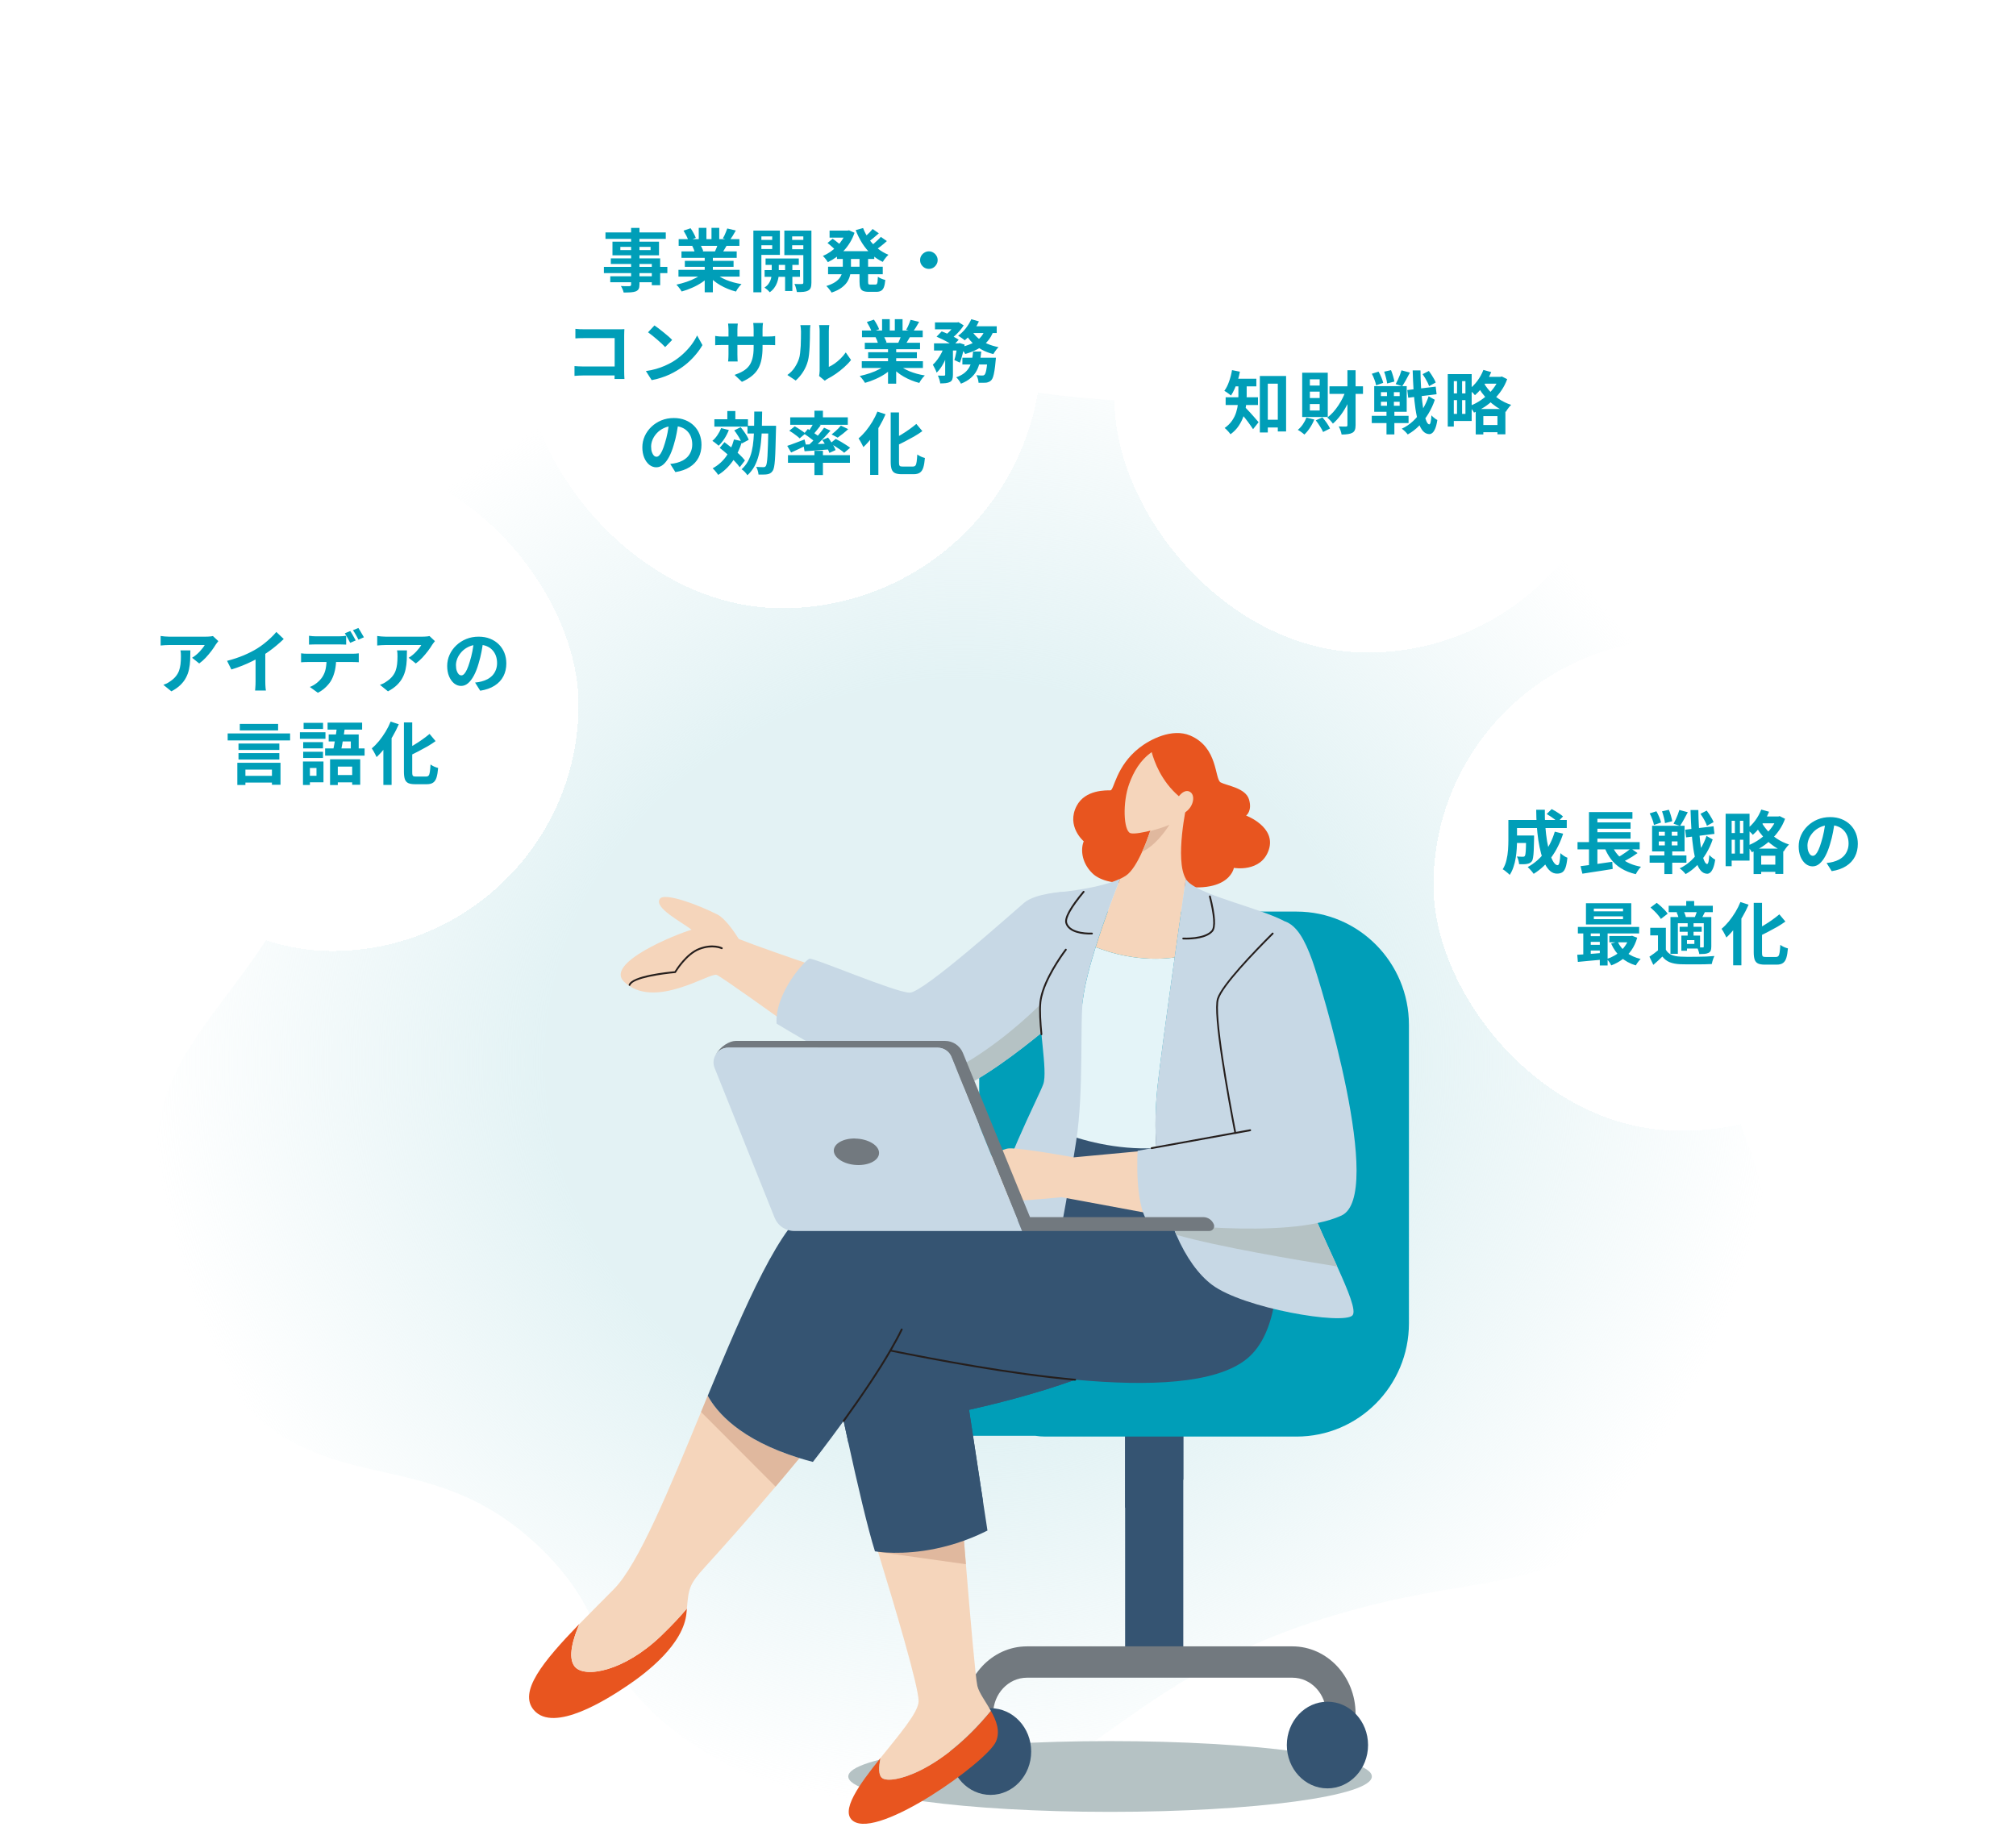 <svg width="353" height="320" fill="none" xmlns="http://www.w3.org/2000/svg"><path opacity="0.7" d="M194.488 70.06C237.711 72.785 252.548 57.687 277.215 72.993C281.624 75.734 295.648 84.703 301.421 101.623C307.269 118.767 298.782 126.888 297.047 150.778C294.009 192.454 317.167 204.418 308.219 234.198C302.357 253.704 287.575 264.719 283.539 267.73C268.853 278.675 259.478 275.897 237.615 281.755C193.385 293.627 191.691 315.758 159.578 316.02C154.515 316.059 132.624 316.244 115.535 301.007C103.246 290.053 106.835 283.075 94.946 271.404C75.907 252.716 58.645 262.705 42.134 245.522C27.166 229.93 26.993 206.765 27 204.928C27.152 178.806 46.411 176.197 59.788 137.78C68.584 112.507 63.336 104.974 74.384 88.022C76.203 85.236 87.816 67.899 108.715 59.57C137.074 48.269 148.398 67.15 194.488 70.052V70.06Z" fill="url(#paint0_radial_362_926)"/><path d="M194.372 317.309C219.687 317.309 240.209 314.535 240.209 311.112C240.209 307.69 219.687 304.916 194.372 304.916C169.056 304.916 148.534 307.69 148.534 311.112C148.534 314.535 169.056 317.309 194.372 317.309Z" fill="#B5C2C4"/><path d="M207.193 248.257H197.007V291.438H207.193V248.257Z" fill="#355472"/><path d="M197.007 248.257V264.062L207.202 259.137V248.257H197.007Z" fill="#355472"/><path d="M232.21 307.934H237.359V300.13C237.359 293.616 232.397 288.325 226.294 288.325H179.821C173.719 288.325 168.757 293.625 168.757 300.13V306.336H173.906V300.13C173.906 296.653 176.56 293.812 179.821 293.812H226.294C229.556 293.812 232.21 296.644 232.21 300.13V307.934Z" fill="#72797F"/><path d="M232.435 313.196C236.362 313.196 239.546 309.799 239.546 305.607C239.546 301.416 236.362 298.018 232.435 298.018C228.507 298.018 225.323 301.416 225.323 305.607C225.323 309.799 228.507 313.196 232.435 313.196Z" fill="#355472"/><path d="M173.449 314.337C177.376 314.337 180.56 310.939 180.56 306.747C180.56 302.556 177.376 299.158 173.449 299.158C169.521 299.158 166.337 302.556 166.337 306.747C166.337 310.939 169.521 314.337 173.449 314.337Z" fill="#355472"/><path d="M162.065 238.042H171.457V179.487C171.457 168.523 180.27 159.644 191.138 159.644H227.023C237.891 159.644 246.704 168.533 246.704 179.487V231.742C246.704 242.706 237.891 251.585 227.023 251.585H183.036C182.428 251.585 181.83 251.538 181.251 251.445H162.056C158.383 251.445 155.402 248.444 155.402 244.743C155.402 241.042 158.383 238.042 162.056 238.042H162.065Z" fill="#009EB8"/><path d="M120.272 281.708C120.253 281.942 120.234 282.185 120.206 282.437C119.73 287.952 113.244 292.924 109.824 295.223C106.385 297.541 96.984 303.57 93.48 299.485C90.751 296.317 94.984 291.064 101.451 284.391C100.376 286.896 99.33 290.27 100.638 291.868C102.329 293.933 109.245 292.756 115.805 286.428C117.833 284.475 119.253 282.914 120.263 281.699L120.272 281.708Z" fill="#E8551F"/><path d="M139.972 255.361C138.579 257.062 137.178 258.725 135.804 260.352C131.197 265.791 126.814 270.726 123.478 274.39C120.693 277.456 120.581 278.129 120.272 281.708C119.272 282.923 117.843 284.484 115.815 286.438C109.255 292.765 102.339 293.943 100.648 291.877C99.339 290.279 100.377 286.905 101.461 284.4C103.33 282.484 105.376 280.437 107.498 278.297C111.787 273.969 117.179 260.819 122.758 247.267C123.151 246.323 123.534 245.379 123.926 244.435C125.459 247.257 129.524 252.127 139.972 255.351V255.361Z" fill="#F5D5BB"/><path d="M139.971 255.361C138.579 257.062 137.177 258.726 135.804 260.352L122.758 247.276C123.15 246.332 123.533 245.388 123.926 244.444C125.459 247.267 129.524 252.136 139.971 255.361Z" fill="#E0B89E"/><path d="M173.502 299.625C174.474 301.345 175.184 303.205 174.381 305.018C172.811 308.56 153.915 322.085 149.411 318.926C147 317.234 150.457 312.514 154.186 307.859C153.859 309.43 153.775 310.953 154.532 311.43C156.158 312.467 164.624 310.43 173.502 299.625Z" fill="#E8551F"/><path d="M173.502 299.625C164.624 310.43 156.157 312.467 154.531 311.43C153.774 310.953 153.849 309.43 154.185 307.86C157.428 303.822 160.867 299.831 160.849 297.906C160.83 295.307 156.755 281.577 153.746 271.782C153.597 271.306 153.457 270.848 153.316 270.39C156.195 270.558 161.979 270.39 168.596 267.446C168.754 269.446 168.941 271.661 169.128 273.941C169.904 283.391 170.82 293.933 171.137 295.261C171.427 296.466 172.577 297.971 173.502 299.616V299.625Z" fill="#F5D5BB"/><path d="M169.128 273.941L153.746 271.782C153.597 271.306 153.457 270.848 153.316 270.39C156.195 270.558 161.979 270.39 168.596 267.446C168.754 269.446 168.941 271.661 169.128 273.941Z" fill="#E0B89E"/><path d="M172.138 263.025L172.905 268.044C172.363 268.315 171.821 268.567 171.288 268.81C164.345 271.895 158.28 272.072 155.252 271.895C153.944 271.82 153.205 271.68 153.205 271.68C151.953 267.745 150.075 259.651 148.551 252.688C148.262 251.351 147.981 250.061 147.72 248.846C150.392 245.155 153.542 240.593 155.906 236.518C165.401 238.425 177.25 240.612 188.259 241.631C181.156 244.201 173.475 246.052 169.681 246.902L172.138 263.025Z" fill="#355472"/><path d="M169.68 246.893L172.137 263.015C162.372 259.595 152.457 254.688 148.55 252.688C148.261 251.351 147.98 250.061 147.719 248.846C150.391 245.155 153.541 240.593 155.905 236.518C165.4 238.425 177.249 240.612 188.258 241.631C181.155 244.201 173.474 246.052 169.68 246.902V246.893Z" fill="#355472"/><path d="M188.258 241.631C177.259 240.622 165.41 238.425 155.906 236.518C153.532 240.594 150.383 245.155 147.719 248.846C144.72 252.987 142.337 256.024 142.337 256.024C141.514 255.809 140.729 255.585 139.972 255.351C129.524 252.127 125.459 247.257 123.927 244.435C130.356 228.873 136.954 213.573 142.337 211.293C148.682 208.601 167.036 210.199 180.39 211.853C180.558 206.217 184.53 194.413 184.53 194.413L220.078 195.675C220.078 195.675 229.367 229.032 218.303 237.986C212.873 242.379 201.145 242.809 188.258 241.622V241.631Z" fill="#355472"/><path d="M188.259 241.79C188.259 241.79 188.249 241.79 188.24 241.79C176.802 240.743 164.289 238.369 155.878 236.677C155.794 236.659 155.738 236.574 155.757 236.49C155.775 236.406 155.859 236.35 155.943 236.369C164.354 238.061 176.858 240.425 188.277 241.472C188.361 241.472 188.427 241.556 188.418 241.64C188.418 241.724 188.343 241.78 188.259 241.78V241.79Z" fill="#251E1C"/><path d="M147.72 249.005C147.72 249.005 147.655 248.996 147.626 248.977C147.552 248.921 147.542 248.828 147.589 248.753C151.028 243.995 153.785 239.855 155.766 236.434C156.551 235.088 157.215 233.855 157.747 232.752C157.785 232.677 157.878 232.64 157.962 232.677C158.037 232.714 158.074 232.808 158.037 232.892C157.504 234.004 156.831 235.247 156.046 236.602C154.056 240.033 151.29 244.182 147.851 248.949C147.823 248.996 147.767 249.015 147.72 249.015V249.005Z" fill="#251E1C"/><path d="M202.594 154.298C202.594 154.298 194.268 155.896 191.259 152.924C189.24 150.924 189.259 148.531 189.763 147.335C189.763 147.335 186.651 144.718 188.52 141.138C190.034 138.232 193.791 138.428 194.436 138.409C195.081 138.391 195.38 134.185 199.492 130.969C201.342 129.521 205.211 127.465 208.397 128.81C213.341 130.904 212.649 136.456 213.743 137.026C214.836 137.605 218.107 137.979 218.705 140.017C219.303 142.054 218.191 142.83 218.191 142.83C218.191 142.83 223.508 144.812 222.163 148.83C220.817 152.849 216.051 151.99 216.051 151.99C216.051 151.99 215.135 157.775 202.575 154.307L202.594 154.298Z" fill="#E8551F"/><path d="M206.417 139.447C206.856 138.895 207.622 138.194 208.417 138.709C209.604 139.475 208.716 142.615 205.838 142.812C205.707 143.26 205.52 143.802 205.361 144.073C205.053 144.587 199.109 146.326 197.922 145.905C196.735 145.485 196.52 140.54 197.735 137.241C198.511 135.138 199.632 133.147 201.66 131.717C202.109 133.381 203.342 136.811 206.426 139.447H206.417Z" fill="#F5D5BB"/><path d="M121.115 162.813C118.303 163.635 105.874 168.645 109.257 171.916C114.48 176.963 124.246 170.281 125.489 170.729C126.293 171.019 137.245 178.898 137.245 178.898C138.535 177.711 140.899 173.29 141.805 168.879C139.002 167.944 132.115 165.542 129.367 164.448C128.592 163.205 126.965 160.841 125.638 160.168C122.125 158.383 116.434 156.308 115.574 157.373C114.35 158.897 119.256 161.411 121.106 162.822L121.115 162.813Z" fill="#F5D5BB"/><path d="M110.238 172.645C110.238 172.645 110.2 172.645 110.191 172.645C110.107 172.617 110.06 172.524 110.088 172.449C110.621 170.813 117.05 170.187 118.134 170.094C118.433 169.608 120.162 166.897 122.386 166.037C124.797 165.103 126.395 165.888 126.461 165.916C126.536 165.953 126.573 166.047 126.526 166.131C126.489 166.206 126.395 166.243 126.311 166.206C126.311 166.206 124.769 165.458 122.489 166.337C120.19 167.224 118.368 170.299 118.349 170.327C118.321 170.374 118.275 170.402 118.228 170.402C116.181 170.57 110.789 171.29 110.378 172.552C110.359 172.617 110.294 172.664 110.228 172.664L110.238 172.645Z" fill="#251E1C"/><path d="M187.073 176.842C187.073 176.842 168.963 193.357 161.991 192.132C160.945 191.946 159.627 191.534 158.141 190.955C149.73 187.674 135.975 179.262 135.975 179.262C135.657 173.888 141.012 168.103 141.74 167.897C142.479 167.692 156.87 173.87 159.3 173.842C161.72 173.813 177.289 159.831 179.326 158.102C181.364 156.373 186.438 156.167 186.438 156.167L186.886 170.879L187.064 176.842H187.073Z" fill="#C7D8E5"/><path d="M187.073 176.842C187.073 176.842 168.962 193.357 161.991 192.132C160.944 191.946 159.626 191.534 158.141 190.955C172.364 187.029 183.83 174.486 186.895 170.879L187.073 176.842Z" fill="#B5C2C4"/><path d="M205.686 167.682C204.424 176.673 203.051 186.711 202.667 190.403C202.284 194.142 202.238 197.712 202.481 201.067C195.275 201.451 189.07 199.544 186.099 198.413C187.482 189.478 189.061 179.122 189.631 174.916C189.977 172.327 190.837 169.084 191.846 165.869C194.36 166.878 199.574 168.495 205.686 167.682Z" fill="#E4F4F8"/><path d="M207.639 153.915C207.209 156.924 206.471 162.102 205.686 167.682C199.574 168.495 194.36 166.878 191.846 165.869C193.36 161.018 195.21 156.233 196.144 153.906C196.518 153.728 196.864 153.541 197.163 153.335C198.172 152.653 199.135 151.046 199.985 149.176C200.518 148.008 200.995 146.737 201.406 145.541C202.34 142.821 202.92 140.465 202.92 140.465L207.816 140.774C207.816 140.774 205.639 150.597 207.648 153.924L207.639 153.915Z" fill="#F5D5BB"/><path d="M191.846 165.859C190.836 169.075 189.977 172.318 189.631 174.907C189.061 179.113 189.818 190.926 188.435 199.862C187.173 208.04 185.818 215.068 185.818 215.068L173.987 212.862C174.613 205.918 181.847 192.207 182.678 189.861C183.501 187.524 181.734 179.393 182.183 175.421C182.248 174.823 182.398 174.196 182.603 173.57C179.379 162.373 183.08 156.541 184.79 156.345C185.734 156.242 187.893 156.018 190.22 155.588C192.294 155.204 194.518 154.662 196.144 153.887C195.21 156.214 193.36 160.99 191.846 165.85V165.859Z" fill="#C7D8E5"/><path d="M236.823 230.359C235.225 232.069 217.75 229.144 212.236 225.013C209.881 223.246 207.685 220.227 205.966 216.255C205.097 214.255 204.349 212.012 203.76 209.572C203.134 206.955 202.686 204.105 202.471 201.058C202.228 197.712 202.275 194.132 202.658 190.394C203.041 186.692 204.415 176.664 205.676 167.673C206.461 162.093 207.19 156.924 207.629 153.905C207.685 153.999 207.741 154.083 207.798 154.158C208.396 154.952 209.853 155.718 211.704 156.466C216.956 158.578 225.413 160.569 226.777 162.775C228.628 165.766 226.207 198.245 227.777 205.89C227.852 206.236 227.936 206.6 228.039 206.983C229.151 211.152 231.964 216.984 234.141 221.798C236.085 226.097 237.534 229.592 236.814 230.359H236.823Z" fill="#C7D8E5"/><path d="M204.769 144.438C203.937 145.737 202.171 148.157 199.984 149.176C200.517 148.008 200.994 146.737 201.405 145.54C202.751 145.185 204.068 144.755 204.769 144.438Z" fill="#E0B89E"/><path d="M234.161 221.798C227.058 220.667 213.331 218.358 205.976 216.255C205.107 214.255 204.359 212.012 203.771 209.573C206.256 208.087 209.284 206.993 209.284 206.993H228.049C229.161 211.162 231.974 216.994 234.151 221.807L234.161 221.798Z" fill="#B5C2C4"/><path d="M182.362 181.281C182.277 181.281 182.212 181.216 182.203 181.141C182.006 179.085 181.857 176.973 182.025 175.43C182.09 174.851 182.231 174.225 182.446 173.552C183.586 170.009 186.473 166.252 186.501 166.215C186.557 166.149 186.651 166.131 186.726 166.187C186.791 166.243 186.81 166.336 186.754 166.411C186.726 166.448 183.866 170.168 182.745 173.655C182.539 174.309 182.399 174.926 182.333 175.477C182.165 176.991 182.333 179.188 182.511 181.122C182.511 181.206 182.455 181.291 182.371 181.3C182.371 181.3 182.362 181.3 182.352 181.3L182.362 181.281Z" fill="#251E1C"/><path d="M190.857 163.654C189.847 163.654 187.063 163.486 186.549 161.663C186.287 160.719 187.315 158.84 189.623 156.074C189.679 156.009 189.782 155.999 189.847 156.055C189.913 156.111 189.922 156.214 189.866 156.28C187.698 158.887 186.623 160.766 186.857 161.579C187.399 163.523 191.156 163.336 191.193 163.327C191.277 163.327 191.352 163.392 191.361 163.476C191.361 163.56 191.296 163.635 191.212 163.645C191.184 163.645 191.053 163.645 190.857 163.645V163.654Z" fill="#251E1C"/><path d="M207.705 164.532C207.406 164.532 207.201 164.523 207.173 164.523C207.089 164.523 207.014 164.439 207.023 164.355C207.023 164.271 207.107 164.205 207.191 164.205C207.229 164.205 210.845 164.402 212.126 162.953C212.658 162.345 212.509 160.242 211.696 157.027C211.677 156.943 211.724 156.859 211.808 156.831C211.892 156.812 211.976 156.859 212.004 156.943C212.864 160.364 212.985 162.448 212.359 163.159C211.275 164.392 208.799 164.532 207.696 164.532H207.705Z" fill="#251E1C"/><path d="M201.95 201.385L188.016 202.685C188.016 202.685 179.073 201.04 176.718 201.114C174.363 201.189 166.784 206.788 167.485 209.208C168.186 211.629 185.867 209.657 185.867 209.657L203.538 212.938L201.959 201.385H201.95Z" fill="#F5D5BB"/><path d="M216.304 198.413C215.136 192.375 212.426 177.561 213.267 174.916C214.332 171.57 225.023 161.383 225.023 161.383C227.041 162.084 228.453 164.505 229.789 168.234C231.247 172.29 242.564 209.367 234.882 212.881C225.238 217.302 200.959 213.938 200.959 213.938C198.614 210.769 199.202 201.535 199.202 201.535L216.304 198.423V198.413Z" fill="#C7D8E5"/><path d="M201.652 201.236C201.577 201.236 201.512 201.18 201.493 201.105C201.474 201.021 201.53 200.937 201.624 200.918L216.118 198.282C214.912 192.002 212.268 177.515 213.109 174.86C213.875 172.458 219.473 166.635 222.734 163.374C222.8 163.308 222.893 163.308 222.958 163.374C223.024 163.439 223.024 163.532 222.958 163.598C219.706 166.832 214.146 172.608 213.408 174.954C212.585 177.561 215.258 192.198 216.454 198.376C216.454 198.413 216.454 198.46 216.426 198.497C216.398 198.535 216.361 198.553 216.323 198.563L201.67 201.226C201.67 201.226 201.652 201.226 201.642 201.226L201.652 201.236Z" fill="#251E1C"/><path d="M216.306 198.572C216.231 198.572 216.166 198.516 216.147 198.441C216.128 198.357 216.185 198.273 216.278 198.254L218.876 197.778C218.96 197.759 219.044 197.815 219.063 197.909C219.081 197.993 219.025 198.077 218.932 198.096L216.334 198.572C216.334 198.572 216.315 198.572 216.306 198.572Z" fill="#251E1C"/><path d="M212.539 214.405C212.763 214.966 212.352 215.582 211.744 215.582H178.962L166.598 185.104C166.206 184.132 165.253 183.496 164.206 183.496H127.517C126.545 183.487 125.732 184.01 125.293 184.749C126.143 183.216 127.76 182.291 128.835 182.291H165.477C166.841 182.291 168.075 183.122 168.598 184.384L180.354 213.152H210.679C211.09 213.152 211.473 213.274 211.8 213.498C212.127 213.713 212.38 214.031 212.539 214.414V214.405Z" fill="#72797F"/><path d="M166.597 185.104L178.961 215.582H139.057C137.553 215.582 136.198 214.667 135.637 213.265L125.124 187.02C124.853 186.338 124.89 185.627 125.152 185.02C125.189 184.945 125.227 184.87 125.264 184.795C125.274 184.777 125.283 184.758 125.292 184.739C125.731 183.992 126.544 183.468 127.516 183.468H164.205C165.252 183.487 166.205 184.123 166.597 185.095V185.104Z" fill="#C7D8E5"/><path d="M149.728 199.385C147.672 199.348 146.074 200.254 146 201.423C145.925 202.61 147.448 203.759 149.56 203.993C151.878 204.245 153.915 203.311 153.924 201.918C153.924 200.553 151.971 199.432 149.728 199.395V199.385Z" fill="#72797F"/><g filter="url(#filter0_d_362_926)"><rect x="15" y="80.25" width="86.304" height="86.304" rx="43.152" fill="white" shape-rendering="crispEdges"/><path d="M38.231 112.278C38.167 112.358 38.087 112.462 37.991 112.59C37.895 112.71 37.819 112.814 37.763 112.902C37.579 113.214 37.335 113.574 37.031 113.982C36.727 114.382 36.391 114.782 36.023 115.182C35.655 115.574 35.275 115.91 34.883 116.19L33.635 115.194C33.875 115.05 34.111 114.882 34.343 114.69C34.575 114.498 34.787 114.298 34.979 114.09C35.179 113.874 35.351 113.67 35.495 113.478C35.647 113.286 35.763 113.114 35.843 112.962C35.739 112.962 35.563 112.962 35.315 112.962C35.067 112.962 34.771 112.962 34.427 112.962C34.083 112.962 33.711 112.962 33.311 112.962C32.919 112.962 32.527 112.962 32.135 112.962C31.743 112.962 31.371 112.962 31.019 112.962C30.675 112.962 30.375 112.962 30.119 112.962C29.871 112.962 29.695 112.962 29.591 112.962C29.343 112.962 29.107 112.97 28.883 112.986C28.659 113.002 28.407 113.022 28.127 113.046V111.378C28.359 111.41 28.599 111.438 28.847 111.462C29.095 111.486 29.343 111.498 29.591 111.498C29.695 111.498 29.879 111.498 30.143 111.498C30.407 111.498 30.719 111.498 31.079 111.498C31.447 111.498 31.835 111.498 32.243 111.498C32.659 111.498 33.071 111.498 33.479 111.498C33.895 111.498 34.279 111.498 34.631 111.498C34.991 111.498 35.295 111.498 35.543 111.498C35.799 111.498 35.971 111.498 36.059 111.498C36.171 111.498 36.307 111.494 36.467 111.486C36.627 111.478 36.783 111.466 36.935 111.45C37.095 111.434 37.211 111.414 37.283 111.39L38.231 112.278ZM33.335 113.898C33.335 114.49 33.323 115.062 33.299 115.614C33.275 116.166 33.207 116.698 33.095 117.21C32.991 117.714 32.819 118.194 32.579 118.65C32.347 119.106 32.023 119.538 31.607 119.946C31.191 120.354 30.659 120.73 30.011 121.074L28.607 119.934C28.799 119.87 29.003 119.786 29.219 119.682C29.435 119.57 29.651 119.434 29.867 119.274C30.251 119.01 30.559 118.73 30.791 118.434C31.031 118.138 31.215 117.818 31.343 117.474C31.471 117.122 31.559 116.742 31.607 116.334C31.655 115.918 31.679 115.466 31.679 114.978C31.679 114.794 31.675 114.618 31.667 114.45C31.659 114.274 31.635 114.09 31.595 113.898H33.335ZM39.758 115.734C40.837 115.454 41.813 115.13 42.685 114.762C43.566 114.386 44.337 113.994 45.002 113.586C45.417 113.33 45.834 113.038 46.249 112.71C46.673 112.374 47.069 112.03 47.438 111.678C47.813 111.326 48.13 110.99 48.386 110.67L49.681 111.906C49.313 112.266 48.91 112.63 48.469 112.998C48.038 113.366 47.586 113.718 47.114 114.054C46.642 114.39 46.173 114.698 45.709 114.978C45.254 115.242 44.742 115.514 44.173 115.794C43.614 116.074 43.022 116.338 42.398 116.586C41.773 116.834 41.145 117.054 40.514 117.246L39.758 115.734ZM44.749 114.354L46.453 113.958V119.358C46.453 119.534 46.458 119.726 46.465 119.934C46.474 120.142 46.486 120.334 46.502 120.51C46.517 120.694 46.538 120.834 46.562 120.93H44.666C44.681 120.834 44.694 120.694 44.702 120.51C44.718 120.334 44.73 120.142 44.737 119.934C44.745 119.726 44.749 119.534 44.749 119.358V114.354ZM54.109 111.342C54.301 111.374 54.514 111.398 54.745 111.414C54.977 111.43 55.194 111.438 55.394 111.438C55.545 111.438 55.754 111.438 56.017 111.438C56.282 111.438 56.574 111.438 56.894 111.438C57.214 111.438 57.529 111.438 57.842 111.438C58.161 111.438 58.453 111.438 58.718 111.438C58.981 111.438 59.181 111.438 59.318 111.438C59.526 111.438 59.742 111.43 59.965 111.414C60.19 111.398 60.406 111.374 60.614 111.342V112.89C60.406 112.874 60.19 112.866 59.965 112.866C59.742 112.858 59.526 112.854 59.318 112.854C59.181 112.854 58.981 112.854 58.718 112.854C58.453 112.854 58.161 112.854 57.842 112.854C57.529 112.854 57.214 112.854 56.894 112.854C56.581 112.854 56.289 112.854 56.017 112.854C55.754 112.854 55.545 112.854 55.394 112.854C55.185 112.854 54.965 112.858 54.733 112.866C54.502 112.866 54.294 112.874 54.109 112.89V111.342ZM52.718 114.414C52.894 114.438 53.081 114.458 53.282 114.474C53.489 114.482 53.685 114.486 53.87 114.486C53.974 114.486 54.181 114.486 54.493 114.486C54.806 114.486 55.181 114.486 55.621 114.486C56.069 114.486 56.545 114.486 57.05 114.486C57.553 114.486 58.057 114.486 58.562 114.486C59.074 114.486 59.55 114.486 59.989 114.486C60.429 114.486 60.801 114.486 61.105 114.486C61.417 114.486 61.626 114.486 61.73 114.486C61.858 114.486 62.029 114.482 62.245 114.474C62.469 114.458 62.661 114.438 62.822 114.414V115.974C62.678 115.958 62.502 115.95 62.294 115.95C62.086 115.942 61.898 115.938 61.73 115.938C61.626 115.938 61.417 115.938 61.105 115.938C60.801 115.938 60.429 115.938 59.989 115.938C59.55 115.938 59.074 115.938 58.562 115.938C58.057 115.938 57.553 115.938 57.05 115.938C56.545 115.938 56.069 115.938 55.621 115.938C55.181 115.938 54.806 115.938 54.493 115.938C54.181 115.938 53.974 115.938 53.87 115.938C53.694 115.938 53.498 115.942 53.282 115.95C53.074 115.958 52.886 115.97 52.718 115.986V114.414ZM58.861 115.254C58.861 116.03 58.794 116.73 58.657 117.354C58.522 117.97 58.325 118.526 58.069 119.022C57.934 119.294 57.742 119.574 57.493 119.862C57.254 120.15 56.977 120.422 56.666 120.678C56.353 120.934 56.017 121.15 55.657 121.326L54.254 120.306C54.678 120.146 55.086 119.91 55.477 119.598C55.87 119.278 56.185 118.942 56.425 118.59C56.73 118.134 56.934 117.626 57.038 117.066C57.142 116.506 57.194 115.902 57.194 115.254H58.861ZM61.334 110.514C61.438 110.658 61.545 110.83 61.657 111.03C61.778 111.23 61.889 111.43 61.993 111.63C62.105 111.83 62.202 112.006 62.282 112.158L61.322 112.578C61.194 112.33 61.041 112.05 60.865 111.738C60.697 111.418 60.533 111.142 60.373 110.91L61.334 110.514ZM62.749 109.974C62.853 110.126 62.965 110.306 63.086 110.514C63.206 110.714 63.322 110.914 63.434 111.114C63.553 111.306 63.65 111.47 63.721 111.606L62.761 112.026C62.642 111.77 62.489 111.486 62.306 111.174C62.13 110.862 61.962 110.594 61.801 110.37L62.749 109.974ZM76.153 112.278C76.09 112.358 76.01 112.462 75.913 112.59C75.817 112.71 75.742 112.814 75.686 112.902C75.501 113.214 75.257 113.574 74.954 113.982C74.65 114.382 74.314 114.782 73.945 115.182C73.578 115.574 73.198 115.91 72.805 116.19L71.558 115.194C71.797 115.05 72.034 114.882 72.266 114.69C72.498 114.498 72.71 114.298 72.901 114.09C73.102 113.874 73.273 113.67 73.418 113.478C73.57 113.286 73.686 113.114 73.766 112.962C73.662 112.962 73.486 112.962 73.237 112.962C72.99 112.962 72.694 112.962 72.35 112.962C72.005 112.962 71.633 112.962 71.234 112.962C70.841 112.962 70.45 112.962 70.058 112.962C69.665 112.962 69.293 112.962 68.942 112.962C68.597 112.962 68.297 112.962 68.041 112.962C67.793 112.962 67.618 112.962 67.513 112.962C67.266 112.962 67.029 112.97 66.805 112.986C66.582 113.002 66.329 113.022 66.049 113.046V111.378C66.281 111.41 66.522 111.438 66.769 111.462C67.017 111.486 67.266 111.498 67.513 111.498C67.618 111.498 67.802 111.498 68.066 111.498C68.329 111.498 68.641 111.498 69.001 111.498C69.37 111.498 69.757 111.498 70.165 111.498C70.582 111.498 70.993 111.498 71.401 111.498C71.817 111.498 72.201 111.498 72.553 111.498C72.913 111.498 73.218 111.498 73.466 111.498C73.722 111.498 73.894 111.498 73.981 111.498C74.094 111.498 74.23 111.494 74.389 111.486C74.549 111.478 74.706 111.466 74.858 111.45C75.017 111.434 75.133 111.414 75.206 111.39L76.153 112.278ZM71.257 113.898C71.257 114.49 71.246 115.062 71.222 115.614C71.198 116.166 71.129 116.698 71.017 117.21C70.913 117.714 70.742 118.194 70.501 118.65C70.269 119.106 69.945 119.538 69.529 119.946C69.114 120.354 68.582 120.73 67.933 121.074L66.529 119.934C66.722 119.87 66.925 119.786 67.141 119.682C67.358 119.57 67.573 119.434 67.79 119.274C68.174 119.01 68.481 118.73 68.713 118.434C68.954 118.138 69.138 117.818 69.266 117.474C69.394 117.122 69.481 116.742 69.529 116.334C69.578 115.918 69.602 115.466 69.602 114.978C69.602 114.794 69.597 114.618 69.59 114.45C69.582 114.274 69.558 114.09 69.517 113.898H71.257ZM84.626 112.182C84.546 112.79 84.442 113.438 84.314 114.126C84.186 114.814 84.013 115.51 83.797 116.214C83.566 117.022 83.293 117.718 82.981 118.302C82.669 118.886 82.326 119.338 81.95 119.658C81.582 119.97 81.177 120.126 80.737 120.126C80.297 120.126 79.889 119.978 79.513 119.682C79.145 119.378 78.85 118.962 78.626 118.434C78.409 117.906 78.302 117.306 78.302 116.634C78.302 115.938 78.442 115.282 78.722 114.666C79.001 114.05 79.389 113.506 79.885 113.034C80.389 112.554 80.974 112.178 81.638 111.906C82.309 111.634 83.034 111.498 83.809 111.498C84.553 111.498 85.222 111.618 85.814 111.858C86.413 112.098 86.925 112.43 87.35 112.854C87.773 113.278 88.097 113.774 88.322 114.342C88.546 114.91 88.657 115.522 88.657 116.178C88.657 117.018 88.486 117.77 88.141 118.434C87.797 119.098 87.285 119.646 86.606 120.078C85.933 120.51 85.094 120.806 84.085 120.966L83.186 119.538C83.418 119.514 83.621 119.486 83.797 119.454C83.974 119.422 84.141 119.386 84.302 119.346C84.686 119.25 85.041 119.114 85.37 118.938C85.706 118.754 85.998 118.53 86.246 118.266C86.493 117.994 86.686 117.678 86.822 117.318C86.966 116.958 87.037 116.562 87.037 116.13C87.037 115.658 86.966 115.226 86.822 114.834C86.677 114.442 86.466 114.102 86.186 113.814C85.906 113.518 85.566 113.294 85.165 113.142C84.766 112.982 84.305 112.902 83.785 112.902C83.145 112.902 82.582 113.018 82.094 113.25C81.606 113.474 81.194 113.766 80.858 114.126C80.522 114.486 80.266 114.874 80.09 115.29C79.921 115.706 79.838 116.102 79.838 116.478C79.838 116.878 79.885 117.214 79.981 117.486C80.078 117.75 80.194 117.95 80.329 118.086C80.474 118.214 80.626 118.278 80.785 118.278C80.954 118.278 81.118 118.194 81.278 118.026C81.445 117.85 81.609 117.586 81.769 117.234C81.93 116.882 82.09 116.438 82.249 115.902C82.433 115.326 82.59 114.71 82.718 114.054C82.846 113.398 82.938 112.758 82.993 112.134L84.626 112.182ZM42.348 135.874H48.384V137.05H42.348V135.874ZM41.76 131.89H48.912V133.018H41.76V131.89ZM41.76 130.21H48.912V131.338H41.76V130.21ZM39.864 128.446H50.796V129.67H39.864V128.446ZM41.988 126.778H48.696V127.918H41.988V126.778ZM41.556 133.582H49.116V137.434H47.616V134.782H42.972V137.47H41.556V133.582ZM57.792 132.97H63.072V137.434H61.668V134.254H59.148V137.482H57.792V132.97ZM57.552 128.626H62.808V131.746H61.428V129.85H57.552V128.626ZM59.028 127.054L60.42 127.174C60.356 127.678 60.28 128.21 60.192 128.77C60.104 129.33 60.012 129.87 59.916 130.39C59.828 130.91 59.74 131.366 59.652 131.758H58.26C58.332 131.454 58.4 131.11 58.464 130.726C58.536 130.342 58.608 129.942 58.68 129.526C58.752 129.102 58.816 128.682 58.872 128.266C58.928 127.842 58.98 127.438 59.028 127.054ZM57.36 126.55H63.408V127.774H57.36V126.55ZM56.928 131.074H63.84V132.334H56.928V131.074ZM58.332 135.73H62.472V137.014H58.332V135.73ZM53.088 129.97H56.556V131.062H53.088V129.97ZM53.16 126.586H56.568V127.666H53.16V126.586ZM53.088 131.65H56.556V132.742H53.088V131.65ZM52.512 128.242H56.988V129.382H52.512V128.242ZM53.76 133.354H56.64V137.002H53.76V135.862H55.416V134.494H53.76V133.354ZM53.052 133.354H54.264V137.47H53.052V133.354ZM70.728 126.514H72.18V135.166C72.18 135.406 72.192 135.586 72.216 135.706C72.248 135.826 72.312 135.906 72.408 135.946C72.512 135.978 72.66 135.994 72.852 135.994C72.924 135.994 73.036 135.994 73.188 135.994C73.348 135.994 73.524 135.994 73.716 135.994C73.908 135.994 74.084 135.994 74.244 135.994C74.412 135.994 74.532 135.994 74.604 135.994C74.804 135.994 74.952 135.938 75.048 135.826C75.152 135.706 75.224 135.494 75.264 135.19C75.312 134.878 75.352 134.442 75.384 133.882C75.56 134.01 75.776 134.134 76.032 134.254C76.288 134.366 76.516 134.446 76.716 134.494C76.66 135.182 76.568 135.734 76.44 136.15C76.312 136.566 76.116 136.866 75.852 137.05C75.588 137.242 75.216 137.338 74.736 137.338C74.672 137.338 74.568 137.338 74.424 137.338C74.288 137.338 74.132 137.338 73.956 137.338C73.788 137.338 73.616 137.338 73.44 137.338C73.272 137.338 73.12 137.338 72.984 137.338C72.848 137.338 72.744 137.338 72.672 137.338C72.168 137.338 71.776 137.274 71.496 137.146C71.216 137.018 71.016 136.794 70.896 136.474C70.784 136.154 70.728 135.714 70.728 135.154V126.514ZM75.216 128.53L76.272 129.79C75.832 130.11 75.352 130.422 74.832 130.726C74.312 131.022 73.78 131.31 73.236 131.59C72.7 131.87 72.172 132.13 71.652 132.37C71.604 132.202 71.52 132.01 71.4 131.794C71.28 131.57 71.172 131.382 71.076 131.23C71.572 130.99 72.068 130.718 72.564 130.414C73.068 130.11 73.548 129.794 74.004 129.466C74.46 129.138 74.864 128.826 75.216 128.53ZM68.4 126.37L69.828 126.838C69.524 127.55 69.164 128.262 68.748 128.974C68.332 129.678 67.884 130.342 67.404 130.966C66.932 131.582 66.444 132.122 65.94 132.586C65.892 132.466 65.816 132.31 65.712 132.118C65.616 131.926 65.512 131.734 65.4 131.542C65.288 131.342 65.188 131.182 65.1 131.062C65.54 130.694 65.964 130.262 66.372 129.766C66.78 129.262 67.16 128.722 67.512 128.146C67.864 127.562 68.16 126.97 68.4 126.37ZM67.128 129.754L68.556 128.326L68.568 128.35V137.458H67.128V129.754Z" fill="#009EB8"/></g><g filter="url(#filter1_d_362_926)"><rect x="251" y="112" width="87" height="86" rx="43" fill="white" shape-rendering="crispEdges"/><path d="M265.004 146.324H267.776V147.632H265.004V146.324ZM267.224 146.324H268.616C268.616 146.324 268.616 146.356 268.616 146.42C268.616 146.484 268.616 146.56 268.616 146.648C268.616 146.728 268.616 146.796 268.616 146.852C268.6 147.7 268.58 148.396 268.556 148.94C268.532 149.476 268.492 149.896 268.436 150.2C268.388 150.496 268.32 150.704 268.232 150.824C268.112 150.976 267.984 151.084 267.848 151.148C267.72 151.212 267.568 151.26 267.392 151.292C267.232 151.324 267.028 151.344 266.78 151.352C266.54 151.352 266.276 151.348 265.988 151.34C265.98 151.132 265.94 150.9 265.868 150.644C265.796 150.388 265.708 150.172 265.604 149.996C265.82 150.012 266.02 150.024 266.204 150.032C266.396 150.04 266.54 150.044 266.636 150.044C266.716 150.044 266.784 150.036 266.84 150.02C266.904 149.996 266.956 149.956 266.996 149.9C267.052 149.828 267.092 149.68 267.116 149.456C267.148 149.224 267.172 148.876 267.188 148.412C267.204 147.94 267.216 147.316 267.224 146.54V146.324ZM270.824 142.556L271.7 141.692C271.924 141.804 272.16 141.936 272.408 142.088C272.656 142.24 272.892 142.392 273.116 142.544C273.348 142.696 273.536 142.844 273.68 142.988L272.756 143.948C272.62 143.812 272.444 143.66 272.228 143.492C272.012 143.324 271.78 143.16 271.532 143C271.284 142.832 271.048 142.684 270.824 142.556ZM272.24 145.652L273.704 146C273.2 147.56 272.512 148.94 271.64 150.14C270.768 151.332 269.736 152.296 268.544 153.032C268.48 152.928 268.384 152.8 268.256 152.648C268.128 152.504 267.996 152.356 267.86 152.204C267.724 152.06 267.604 151.94 267.5 151.844C268.652 151.22 269.628 150.38 270.428 149.324C271.228 148.26 271.832 147.036 272.24 145.652ZM265.076 143.6H274.34V145.016H265.076V143.6ZM264.116 143.6H265.628V147.14C265.628 147.588 265.612 148.08 265.58 148.616C265.548 149.144 265.488 149.688 265.4 150.248C265.312 150.8 265.18 151.332 265.004 151.844C264.836 152.356 264.616 152.816 264.344 153.224C264.264 153.12 264.144 153.004 263.984 152.876C263.832 152.748 263.676 152.62 263.516 152.492C263.364 152.372 263.232 152.288 263.12 152.24C263.424 151.76 263.644 151.224 263.78 150.632C263.924 150.032 264.016 149.428 264.056 148.82C264.096 148.212 264.116 147.648 264.116 147.128V143.6ZM268.988 141.812H270.5C270.484 142.796 270.512 143.76 270.584 144.704C270.656 145.648 270.76 146.532 270.896 147.356C271.04 148.172 271.208 148.896 271.4 149.528C271.592 150.152 271.804 150.64 272.036 150.992C272.268 151.344 272.504 151.52 272.744 151.52C272.88 151.52 272.984 151.356 273.056 151.028C273.136 150.7 273.192 150.16 273.224 149.408C273.392 149.568 273.588 149.724 273.812 149.876C274.044 150.028 274.256 150.14 274.448 150.212C274.376 150.956 274.268 151.532 274.124 151.94C273.98 152.34 273.788 152.616 273.548 152.768C273.308 152.92 273 152.996 272.624 152.996C272.192 152.996 271.8 152.848 271.448 152.552C271.104 152.256 270.796 151.844 270.524 151.316C270.26 150.788 270.032 150.168 269.84 149.456C269.648 148.744 269.488 147.972 269.36 147.14C269.24 146.308 269.148 145.444 269.084 144.548C269.028 143.644 268.996 142.732 268.988 141.812ZM276.224 147.476H287.108V148.748H276.224V147.476ZM279.02 144.02H285.512V145.136H279.02V144.02ZM279.02 145.748H285.512V146.864H279.02V145.748ZM276.752 151.688C277.224 151.632 277.764 151.564 278.372 151.484C278.988 151.396 279.632 151.304 280.304 151.208C280.984 151.112 281.652 151.016 282.308 150.92L282.38 152.18C281.764 152.276 281.14 152.376 280.508 152.48C279.876 152.584 279.268 152.676 278.684 152.756C278.1 152.844 277.564 152.928 277.076 153.008L276.752 151.688ZM282.164 147.836C282.556 148.884 283.176 149.744 284.024 150.416C284.872 151.088 285.976 151.548 287.336 151.796C287.232 151.9 287.12 152.028 287 152.18C286.888 152.332 286.78 152.488 286.676 152.648C286.572 152.808 286.488 152.956 286.424 153.092C285.44 152.86 284.592 152.524 283.88 152.084C283.168 151.652 282.564 151.108 282.068 150.452C281.58 149.796 281.172 149.028 280.844 148.148L282.164 147.836ZM285.572 148.592L286.736 149.396C286.44 149.612 286.128 149.824 285.8 150.032C285.48 150.232 285.156 150.42 284.828 150.596C284.5 150.772 284.196 150.928 283.916 151.064L282.956 150.32C283.236 150.176 283.536 150.008 283.856 149.816C284.176 149.616 284.484 149.408 284.78 149.192C285.084 148.976 285.348 148.776 285.572 148.592ZM278.228 142.22H285.836V143.396H279.704V148.004H278.228V142.22ZM278.228 147.86H279.704V151.844L278.228 152V147.86ZM295.064 145.304L300.044 144.704L300.2 146.036L295.232 146.648L295.064 145.304ZM297.752 142.52L298.844 141.956C299.004 142.164 299.16 142.388 299.312 142.628C299.472 142.868 299.616 143.108 299.744 143.348C299.88 143.58 299.98 143.792 300.044 143.984L298.88 144.62C298.824 144.428 298.736 144.212 298.616 143.972C298.496 143.724 298.36 143.476 298.208 143.228C298.056 142.972 297.904 142.736 297.752 142.52ZM288.86 142.448L290.036 142.076C290.212 142.38 290.376 142.716 290.528 143.084C290.688 143.452 290.796 143.772 290.852 144.044L289.604 144.476C289.564 144.204 289.472 143.88 289.328 143.504C289.192 143.12 289.036 142.768 288.86 142.448ZM291.02 142.088L292.22 141.812C292.348 142.124 292.468 142.472 292.58 142.856C292.692 143.232 292.768 143.552 292.808 143.816L291.536 144.152C291.512 143.88 291.448 143.552 291.344 143.168C291.248 142.776 291.14 142.416 291.02 142.088ZM290.456 147.356V148.052H293.732V147.356H290.456ZM290.456 145.676V146.36H293.732V145.676H290.456ZM289.28 144.62H294.968V149.108H289.28V144.62ZM288.848 149.816H295.292V151.088H288.848V149.816ZM294.056 141.848L295.532 142.244C295.316 142.676 295.084 143.108 294.836 143.54C294.596 143.972 294.376 144.336 294.176 144.632L293.036 144.26C293.164 144.036 293.292 143.784 293.42 143.504C293.548 143.224 293.668 142.94 293.78 142.652C293.892 142.364 293.984 142.096 294.056 141.848ZM291.512 144.968H292.724V148.568H292.808V153.068H291.428V148.568H291.512V144.968ZM298.808 146.396L299.888 147.008C299.616 147.84 299.244 148.648 298.772 149.432C298.3 150.216 297.756 150.924 297.14 151.556C296.524 152.18 295.86 152.688 295.148 153.08C295.02 152.912 294.86 152.732 294.668 152.54C294.476 152.356 294.288 152.2 294.104 152.072C294.84 151.736 295.516 151.276 296.132 150.692C296.748 150.108 297.28 149.444 297.728 148.7C298.184 147.956 298.544 147.188 298.808 146.396ZM296.012 141.86H297.38C297.388 142.876 297.42 143.852 297.476 144.788C297.532 145.724 297.604 146.584 297.692 147.368C297.788 148.152 297.896 148.84 298.016 149.432C298.144 150.016 298.284 150.472 298.436 150.8C298.588 151.128 298.748 151.3 298.916 151.316C299.012 151.316 299.092 151.184 299.156 150.92C299.22 150.648 299.268 150.248 299.3 149.72C299.38 149.824 299.484 149.932 299.612 150.044C299.748 150.156 299.88 150.26 300.008 150.356C300.144 150.444 300.252 150.508 300.332 150.548C300.228 151.228 300.096 151.744 299.936 152.096C299.776 152.456 299.608 152.7 299.432 152.828C299.256 152.964 299.08 153.028 298.904 153.02C298.48 153.004 298.112 152.82 297.8 152.468C297.496 152.116 297.236 151.616 297.02 150.968C296.812 150.32 296.64 149.54 296.504 148.628C296.368 147.708 296.26 146.68 296.18 145.544C296.108 144.408 296.052 143.18 296.012 141.86ZM302.888 142.508H306.344V150.716H302.888V149.48H305.252V143.744H302.888V142.508ZM302.156 142.508H303.212V151.7H302.156V142.508ZM302.732 145.892H305.804V147.068H302.732V145.892ZM307.88 151.424H311.588V152.684H307.88V151.424ZM308.24 142.988H311.444V144.188H308.24V142.988ZM303.776 143.24H304.664V150.02H303.776V143.24ZM307.052 148.616H312.248V153.056H310.856V149.864H308.384V153.068H307.052V148.616ZM311.132 142.988H311.384L311.624 142.928L312.56 143.396C312.304 144.1 311.972 144.752 311.564 145.352C311.164 145.944 310.708 146.484 310.196 146.972C309.692 147.46 309.148 147.896 308.564 148.28C307.98 148.656 307.376 148.98 306.752 149.252C306.664 149.076 306.536 148.88 306.368 148.664C306.208 148.44 306.056 148.26 305.912 148.124C306.48 147.916 307.032 147.648 307.568 147.32C308.104 146.992 308.604 146.616 309.068 146.192C309.532 145.768 309.94 145.308 310.292 144.812C310.652 144.308 310.932 143.784 311.132 143.24V142.988ZM308.396 141.776L309.764 142.16C309.548 142.688 309.288 143.204 308.984 143.708C308.68 144.204 308.352 144.664 308 145.088C307.648 145.512 307.288 145.884 306.92 146.204C306.848 146.108 306.748 145.996 306.62 145.868C306.492 145.74 306.36 145.616 306.224 145.496C306.088 145.368 305.968 145.264 305.864 145.184C306.4 144.792 306.892 144.296 307.34 143.696C307.788 143.088 308.14 142.448 308.396 141.776ZM308.36 143.864C308.624 144.368 308.984 144.884 309.44 145.412C309.904 145.932 310.456 146.412 311.096 146.852C311.744 147.292 312.464 147.64 313.256 147.896C313.16 147.984 313.052 148.1 312.932 148.244C312.812 148.388 312.7 148.536 312.596 148.688C312.492 148.84 312.404 148.98 312.332 149.108C311.732 148.868 311.172 148.576 310.652 148.232C310.14 147.88 309.672 147.496 309.248 147.08C308.832 146.656 308.46 146.224 308.132 145.784C307.812 145.336 307.544 144.9 307.328 144.476L308.36 143.864ZM321.272 143.78C321.192 144.388 321.088 145.036 320.96 145.724C320.832 146.412 320.66 147.108 320.444 147.812C320.212 148.62 319.94 149.316 319.628 149.9C319.316 150.484 318.972 150.936 318.596 151.256C318.228 151.568 317.824 151.724 317.384 151.724C316.944 151.724 316.536 151.576 316.16 151.28C315.792 150.976 315.496 150.56 315.272 150.032C315.056 149.504 314.948 148.904 314.948 148.232C314.948 147.536 315.088 146.88 315.368 146.264C315.648 145.648 316.036 145.104 316.532 144.632C317.036 144.152 317.62 143.776 318.284 143.504C318.956 143.232 319.68 143.096 320.456 143.096C321.2 143.096 321.868 143.216 322.46 143.456C323.06 143.696 323.572 144.028 323.996 144.452C324.42 144.876 324.744 145.372 324.968 145.94C325.192 146.508 325.304 147.12 325.304 147.776C325.304 148.616 325.132 149.368 324.788 150.032C324.444 150.696 323.932 151.244 323.252 151.676C322.58 152.108 321.74 152.404 320.732 152.564L319.832 151.136C320.064 151.112 320.268 151.084 320.444 151.052C320.62 151.02 320.788 150.984 320.948 150.944C321.332 150.848 321.688 150.712 322.016 150.536C322.352 150.352 322.644 150.128 322.892 149.864C323.14 149.592 323.332 149.276 323.468 148.916C323.612 148.556 323.684 148.16 323.684 147.728C323.684 147.256 323.612 146.824 323.468 146.432C323.324 146.04 323.112 145.7 322.832 145.412C322.552 145.116 322.212 144.892 321.812 144.74C321.412 144.58 320.952 144.5 320.432 144.5C319.792 144.5 319.228 144.616 318.74 144.848C318.252 145.072 317.84 145.364 317.504 145.724C317.168 146.084 316.912 146.472 316.736 146.888C316.568 147.304 316.484 147.7 316.484 148.076C316.484 148.476 316.532 148.812 316.628 149.084C316.724 149.348 316.84 149.548 316.976 149.684C317.12 149.812 317.272 149.876 317.432 149.876C317.6 149.876 317.764 149.792 317.924 149.624C318.092 149.448 318.256 149.184 318.416 148.832C318.576 148.48 318.736 148.036 318.896 147.5C319.08 146.924 319.236 146.308 319.364 145.652C319.492 144.996 319.584 144.356 319.64 143.732L321.272 143.78ZM279.08 160.476V160.968H284.192V160.476H279.08ZM279.08 159.12V159.6H284.192V159.12H279.08ZM277.7 158.184H285.632V161.904H277.7V158.184ZM276.284 162.336H287.012V163.476H276.284V162.336ZM281.792 163.92H285.716V165.024H281.792V163.92ZM278.132 163.956H280.856V164.952H278.132V163.956ZM278.132 165.468H280.856V166.464H278.132V165.468ZM283.256 164.916C283.592 165.652 284.104 166.284 284.792 166.812C285.488 167.34 286.316 167.716 287.276 167.94C287.188 168.028 287.088 168.136 286.976 168.264C286.864 168.4 286.76 168.54 286.664 168.684C286.568 168.828 286.488 168.956 286.424 169.068C285.392 168.756 284.516 168.276 283.796 167.628C283.084 166.98 282.52 166.184 282.104 165.24L283.256 164.916ZM285.284 163.92H285.548L285.788 163.884L286.676 164.22C286.436 165.052 286.096 165.784 285.656 166.416C285.216 167.04 284.696 167.568 284.096 168C283.504 168.44 282.848 168.796 282.128 169.068C282.048 168.892 281.932 168.692 281.78 168.468C281.628 168.252 281.484 168.076 281.348 167.94C281.812 167.796 282.252 167.604 282.668 167.364C283.092 167.124 283.476 166.84 283.82 166.512C284.164 166.184 284.46 165.82 284.708 165.42C284.964 165.02 285.156 164.592 285.284 164.136V163.92ZM276.176 167.208C276.584 167.184 277.04 167.156 277.544 167.124C278.048 167.084 278.58 167.044 279.14 167.004C279.7 166.956 280.264 166.908 280.832 166.86V168.036C280.024 168.108 279.22 168.18 278.42 168.252C277.628 168.332 276.916 168.4 276.284 168.456L276.176 167.208ZM280.124 162.708H281.492V169.08H280.124V162.708ZM277.232 162.732H278.54V167.64H277.232V162.732ZM291.692 162.48V166.908H290.312V163.812H288.956V162.48H291.692ZM291.692 166.332C291.924 166.732 292.252 167.028 292.676 167.22C293.1 167.404 293.616 167.508 294.224 167.532C294.584 167.548 295.016 167.56 295.52 167.568C296.032 167.568 296.564 167.564 297.116 167.556C297.676 167.548 298.22 167.536 298.748 167.52C299.284 167.496 299.764 167.464 300.188 167.424C300.132 167.528 300.072 167.668 300.008 167.844C299.952 168.012 299.896 168.184 299.84 168.36C299.792 168.536 299.756 168.692 299.732 168.828C299.364 168.852 298.94 168.868 298.46 168.876C297.98 168.884 297.484 168.888 296.972 168.888C296.46 168.896 295.964 168.896 295.484 168.888C295.004 168.888 294.58 168.88 294.212 168.864C293.492 168.832 292.88 168.716 292.376 168.516C291.872 168.316 291.44 167.984 291.08 167.52C290.848 167.76 290.6 167.996 290.336 168.228C290.08 168.468 289.8 168.716 289.496 168.972L288.812 167.544C289.068 167.376 289.336 167.188 289.616 166.98C289.904 166.772 290.18 166.556 290.444 166.332H291.692ZM289.004 158.928L290.096 158.112C290.328 158.288 290.568 158.488 290.816 158.712C291.064 158.936 291.292 159.16 291.5 159.384C291.708 159.608 291.876 159.82 292.004 160.02L290.816 160.932C290.704 160.732 290.548 160.516 290.348 160.284C290.156 160.044 289.94 159.808 289.7 159.576C289.46 159.336 289.228 159.12 289.004 158.928ZM292.184 158.628H299.912V159.744H292.184V158.628ZM294.104 162.3H297.968V163.176H294.104V162.3ZM295.256 157.8H296.648V159.3H295.256V157.8ZM295.508 161.628H296.54V164.064H295.508V161.628ZM292.496 160.596H298.784V161.688H293.792V167.04H292.496V160.596ZM294.404 163.848H295.388V166.5H294.404V163.848ZM294.956 163.848H297.68V166.116H294.956V165.312H296.684V164.64H294.956V163.848ZM298.328 160.596H299.648V165.756C299.648 166.052 299.616 166.288 299.552 166.464C299.488 166.632 299.36 166.768 299.168 166.872C298.968 166.968 298.736 167.028 298.472 167.052C298.208 167.076 297.9 167.088 297.548 167.088C297.524 166.912 297.472 166.712 297.392 166.488C297.32 166.264 297.244 166.072 297.164 165.912C297.364 165.92 297.56 165.924 297.752 165.924C297.944 165.924 298.076 165.924 298.148 165.924C298.22 165.924 298.268 165.912 298.292 165.888C298.316 165.856 298.328 165.808 298.328 165.744V160.596ZM297.176 159.432L298.532 159.72C298.412 159.952 298.3 160.172 298.196 160.38C298.092 160.588 297.996 160.772 297.908 160.932L296.756 160.644C296.836 160.46 296.916 160.256 296.996 160.032C297.076 159.8 297.136 159.6 297.176 159.432ZM293.564 159.792L294.752 159.516C294.856 159.676 294.948 159.864 295.028 160.08C295.116 160.288 295.172 160.472 295.196 160.632L293.948 160.932C293.932 160.78 293.888 160.596 293.816 160.38C293.744 160.164 293.66 159.968 293.564 159.792ZM307.076 158.112H308.528V166.764C308.528 167.004 308.54 167.184 308.564 167.304C308.596 167.424 308.66 167.504 308.756 167.544C308.86 167.576 309.008 167.592 309.2 167.592C309.272 167.592 309.384 167.592 309.536 167.592C309.696 167.592 309.872 167.592 310.064 167.592C310.256 167.592 310.432 167.592 310.592 167.592C310.76 167.592 310.88 167.592 310.952 167.592C311.152 167.592 311.3 167.536 311.396 167.424C311.5 167.304 311.572 167.092 311.612 166.788C311.66 166.476 311.7 166.04 311.732 165.48C311.908 165.608 312.124 165.732 312.38 165.852C312.636 165.964 312.864 166.044 313.064 166.092C313.008 166.78 312.916 167.332 312.788 167.748C312.66 168.164 312.464 168.464 312.2 168.648C311.936 168.84 311.564 168.936 311.084 168.936C311.02 168.936 310.916 168.936 310.772 168.936C310.636 168.936 310.48 168.936 310.304 168.936C310.136 168.936 309.964 168.936 309.788 168.936C309.62 168.936 309.468 168.936 309.332 168.936C309.196 168.936 309.092 168.936 309.02 168.936C308.516 168.936 308.124 168.872 307.844 168.744C307.564 168.616 307.364 168.392 307.244 168.072C307.132 167.752 307.076 167.312 307.076 166.752V158.112ZM311.564 160.128L312.62 161.388C312.18 161.708 311.7 162.02 311.18 162.324C310.66 162.62 310.128 162.908 309.584 163.188C309.048 163.468 308.52 163.728 308 163.968C307.952 163.8 307.868 163.608 307.748 163.392C307.628 163.168 307.52 162.98 307.424 162.828C307.92 162.588 308.416 162.316 308.912 162.012C309.416 161.708 309.896 161.392 310.352 161.064C310.808 160.736 311.212 160.424 311.564 160.128ZM304.748 157.968L306.176 158.436C305.872 159.148 305.512 159.86 305.096 160.572C304.68 161.276 304.232 161.94 303.752 162.564C303.28 163.18 302.792 163.72 302.288 164.184C302.24 164.064 302.164 163.908 302.06 163.716C301.964 163.524 301.86 163.332 301.748 163.14C301.636 162.94 301.536 162.78 301.448 162.66C301.888 162.292 302.312 161.86 302.72 161.364C303.128 160.86 303.508 160.32 303.86 159.744C304.212 159.16 304.508 158.568 304.748 157.968ZM303.476 161.352L304.904 159.924L304.916 159.948V169.056H303.476V161.352Z" fill="#009EB8"/></g><g filter="url(#filter2_d_362_926)"><rect x="91.562" y="15.709" width="90.807" height="90.807" rx="45.404" fill="white" shape-rendering="crispEdges"/><path d="M110.506 39.913H111.97V49.813C111.97 50.165 111.922 50.429 111.826 50.605C111.73 50.781 111.566 50.921 111.334 51.025C111.102 51.113 110.814 51.169 110.47 51.193C110.134 51.217 109.71 51.229 109.198 51.229C109.166 51.061 109.102 50.865 109.006 50.641C108.91 50.425 108.814 50.241 108.718 50.089C108.918 50.097 109.118 50.105 109.318 50.113C109.518 50.113 109.698 50.113 109.858 50.113C110.026 50.113 110.142 50.113 110.206 50.113C110.318 50.105 110.394 50.081 110.434 50.041C110.482 50.001 110.506 49.925 110.506 49.813V39.913ZM106.018 40.705H116.578V41.833H106.018V40.705ZM108.622 43.237V43.801H113.914V43.237H108.622ZM107.242 42.325H115.39V44.713H107.242V42.325ZM106.954 45.253H115.594V49.945H114.13V46.225H106.954V45.253ZM105.742 46.741H116.854V47.833H105.742V46.741ZM106.858 48.385H114.922V49.429H106.858V48.385ZM118.798 47.257H129.502V48.445H118.798V47.257ZM118.834 41.881H129.466V43.057H118.834V41.881ZM119.326 44.029H128.998V45.157H119.326V44.029ZM119.914 45.685H128.446V46.729H119.914V45.685ZM123.394 44.593H124.822V51.193H123.394V44.593ZM122.35 39.901H123.694V42.445H122.35V39.901ZM124.582 39.901H125.938V42.361H124.582V39.901ZM123.13 47.785L124.27 48.301C123.894 48.717 123.438 49.105 122.902 49.465C122.374 49.817 121.806 50.125 121.198 50.389C120.59 50.661 119.978 50.881 119.362 51.049C119.298 50.929 119.21 50.793 119.098 50.641C118.994 50.497 118.882 50.353 118.762 50.209C118.65 50.065 118.542 49.945 118.438 49.849C119.038 49.721 119.634 49.557 120.226 49.357C120.826 49.157 121.378 48.921 121.882 48.649C122.386 48.377 122.802 48.089 123.13 47.785ZM125.11 47.749C125.358 47.989 125.654 48.217 125.998 48.433C126.342 48.641 126.718 48.833 127.126 49.009C127.542 49.177 127.978 49.325 128.434 49.453C128.898 49.581 129.366 49.681 129.838 49.753C129.726 49.865 129.606 49.993 129.478 50.137C129.358 50.289 129.242 50.445 129.13 50.605C129.026 50.773 128.938 50.925 128.866 51.061C128.386 50.941 127.914 50.785 127.45 50.593C126.994 50.409 126.558 50.197 126.142 49.957C125.726 49.717 125.334 49.449 124.966 49.153C124.598 48.857 124.274 48.541 123.994 48.205L125.11 47.749ZM127.342 40.009L128.842 40.369C128.658 40.697 128.47 41.017 128.278 41.329C128.086 41.633 127.91 41.893 127.75 42.109L126.574 41.749C126.67 41.589 126.766 41.409 126.862 41.209C126.958 41.001 127.046 40.793 127.126 40.585C127.214 40.369 127.286 40.177 127.342 40.009ZM125.758 42.577L127.282 42.937C127.114 43.217 126.954 43.489 126.802 43.753C126.65 44.009 126.514 44.229 126.394 44.413L125.17 44.077C125.274 43.853 125.382 43.605 125.494 43.333C125.606 43.053 125.694 42.801 125.758 42.577ZM119.686 40.393L120.922 39.973C121.098 40.221 121.274 40.509 121.45 40.837C121.626 41.157 121.754 41.433 121.834 41.665L120.538 42.145C120.474 41.905 120.358 41.621 120.19 41.293C120.022 40.965 119.854 40.665 119.686 40.393ZM121.21 43.081L122.614 42.853C122.718 43.021 122.818 43.213 122.914 43.429C123.018 43.637 123.094 43.821 123.142 43.981L121.678 44.233C121.638 44.081 121.574 43.893 121.486 43.669C121.398 43.445 121.306 43.249 121.21 43.081ZM134.05 45.265H139.87V46.393H134.05V45.265ZM133.882 47.305H140.074V48.481H133.882V47.305ZM137.47 45.613H138.742V50.965H137.47V45.613ZM135.13 45.673H136.366V47.965C136.366 48.165 136.342 48.401 136.294 48.673C136.246 48.945 136.162 49.237 136.042 49.549C135.93 49.853 135.77 50.145 135.562 50.425C135.354 50.713 135.094 50.965 134.782 51.181C134.678 51.053 134.534 50.905 134.35 50.737C134.166 50.577 134.002 50.449 133.858 50.353C134.194 50.145 134.454 49.893 134.638 49.597C134.83 49.301 134.958 49.005 135.022 48.709C135.094 48.413 135.13 48.165 135.13 47.965V45.673ZM132.634 42.013H135.646V42.949H132.634V42.013ZM138.202 42.013H141.226V42.949H138.202V42.013ZM140.662 40.381H142.078V49.513C142.078 49.881 142.038 50.169 141.958 50.377C141.886 50.593 141.738 50.761 141.514 50.881C141.298 51.001 141.03 51.077 140.71 51.109C140.39 51.141 139.998 51.153 139.534 51.145C139.518 51.017 139.486 50.865 139.438 50.689C139.398 50.521 139.35 50.349 139.294 50.173C139.238 49.997 139.174 49.849 139.102 49.729C139.374 49.737 139.638 49.745 139.894 49.753C140.15 49.753 140.326 49.749 140.422 49.741C140.51 49.741 140.57 49.721 140.602 49.681C140.642 49.641 140.662 49.581 140.662 49.501V40.381ZM132.766 40.381H136.558V44.641H132.766V43.609H135.214V41.401H132.766V40.381ZM141.406 40.381V41.401H138.706V43.645H141.406V44.677H137.338V40.381H141.406ZM131.914 40.381H133.318V51.193H131.914V40.381ZM146.554 43.993H153.082V45.349H146.554V43.993ZM145.258 40.381H148.666V41.617H145.258V40.381ZM144.994 46.705H154.57V48.025H144.994V46.705ZM148.15 40.381H148.414L148.666 40.333L149.626 40.765C149.418 41.381 149.154 41.949 148.834 42.469C148.522 42.989 148.162 43.465 147.754 43.897C147.346 44.321 146.906 44.701 146.434 45.037C145.962 45.373 145.47 45.665 144.958 45.913C144.862 45.745 144.726 45.553 144.55 45.337C144.382 45.121 144.226 44.949 144.082 44.821C144.53 44.637 144.962 44.401 145.378 44.113C145.794 43.825 146.182 43.501 146.542 43.141C146.91 42.773 147.23 42.377 147.502 41.953C147.782 41.529 147.998 41.085 148.15 40.621V40.381ZM147.574 44.677H149.002V46.753C149.002 47.177 148.962 47.601 148.882 48.025C148.802 48.449 148.646 48.861 148.414 49.261C148.182 49.653 147.842 50.017 147.394 50.353C146.946 50.697 146.35 50.993 145.606 51.241C145.55 51.129 145.466 51.001 145.354 50.857C145.25 50.713 145.138 50.569 145.018 50.425C144.898 50.289 144.79 50.177 144.694 50.089C145.334 49.889 145.846 49.661 146.23 49.405C146.614 49.149 146.902 48.873 147.094 48.577C147.286 48.281 147.414 47.977 147.478 47.665C147.542 47.345 147.574 47.029 147.574 46.717V44.677ZM151.126 39.937C151.382 40.617 151.722 41.261 152.146 41.869C152.578 42.477 153.082 43.017 153.658 43.489C154.234 43.961 154.87 44.337 155.566 44.617C155.454 44.713 155.334 44.837 155.206 44.989C155.086 45.133 154.966 45.285 154.846 45.445C154.734 45.597 154.642 45.737 154.57 45.865C153.826 45.513 153.154 45.061 152.554 44.509C151.962 43.957 151.438 43.325 150.982 42.613C150.534 41.901 150.15 41.129 149.83 40.297L151.126 39.937ZM144.898 42.553L145.798 41.809C145.958 41.913 146.122 42.033 146.29 42.169C146.466 42.305 146.634 42.437 146.794 42.565C146.954 42.693 147.086 42.809 147.19 42.913L146.242 43.753C146.154 43.649 146.03 43.525 145.87 43.381C145.718 43.237 145.554 43.093 145.378 42.949C145.21 42.805 145.05 42.673 144.898 42.553ZM152.794 40.105L153.886 40.861C153.566 41.149 153.234 41.433 152.89 41.713C152.554 41.993 152.242 42.229 151.954 42.421L151.09 41.749C151.274 41.613 151.47 41.453 151.678 41.269C151.886 41.077 152.09 40.881 152.29 40.681C152.49 40.473 152.658 40.281 152.794 40.105ZM154.234 41.485L155.29 42.217C154.97 42.513 154.622 42.809 154.246 43.105C153.878 43.393 153.538 43.637 153.226 43.837L152.362 43.177C152.562 43.033 152.774 42.865 152.998 42.673C153.23 42.473 153.454 42.269 153.67 42.061C153.894 41.853 154.082 41.661 154.234 41.485ZM150.502 44.737H152.002V49.321C152.002 49.545 152.022 49.689 152.062 49.753C152.11 49.809 152.214 49.837 152.374 49.837C152.414 49.837 152.474 49.837 152.554 49.837C152.642 49.837 152.734 49.837 152.83 49.837C152.926 49.837 153.018 49.837 153.106 49.837C153.194 49.837 153.258 49.837 153.298 49.837C153.41 49.837 153.49 49.801 153.538 49.729C153.594 49.657 153.634 49.525 153.658 49.333C153.682 49.133 153.702 48.845 153.718 48.469C153.87 48.581 154.074 48.693 154.33 48.805C154.586 48.909 154.814 48.985 155.014 49.033C154.966 49.561 154.886 49.977 154.774 50.281C154.662 50.585 154.498 50.797 154.282 50.917C154.074 51.045 153.794 51.109 153.442 51.109C153.378 51.109 153.286 51.109 153.166 51.109C153.046 51.109 152.918 51.109 152.782 51.109C152.646 51.109 152.518 51.109 152.398 51.109C152.278 51.109 152.186 51.109 152.122 51.109C151.682 51.109 151.346 51.053 151.114 50.941C150.882 50.837 150.722 50.653 150.634 50.389C150.546 50.133 150.502 49.781 150.502 49.333V44.737ZM162.646 44.017C162.934 44.017 163.19 44.089 163.414 44.233C163.646 44.369 163.83 44.553 163.966 44.785C164.11 45.009 164.182 45.265 164.182 45.553C164.182 45.833 164.11 46.089 163.966 46.321C163.83 46.553 163.646 46.741 163.414 46.885C163.19 47.021 162.934 47.089 162.646 47.089C162.366 47.089 162.11 47.021 161.878 46.885C161.646 46.741 161.458 46.553 161.314 46.321C161.178 46.089 161.11 45.833 161.11 45.553C161.11 45.265 161.178 45.009 161.314 44.785C161.458 44.553 161.646 44.369 161.878 44.233C162.11 44.089 162.366 44.017 162.646 44.017ZM100.75 57.593C100.974 57.617 101.226 57.637 101.506 57.653C101.786 57.661 102.026 57.665 102.226 57.665H108.274C108.45 57.665 108.642 57.665 108.85 57.665C109.066 57.657 109.226 57.649 109.33 57.641C109.322 57.777 109.314 57.953 109.306 58.169C109.298 58.377 109.294 58.569 109.294 58.745V64.961C109.294 65.169 109.298 65.413 109.306 65.693C109.322 65.973 109.334 66.201 109.342 66.377H107.602C107.61 66.201 107.614 66.009 107.614 65.801C107.622 65.585 107.626 65.369 107.626 65.153V59.213H102.238C101.982 59.213 101.71 59.217 101.422 59.225C101.142 59.233 100.918 59.245 100.75 59.261V57.593ZM100.594 64.109C100.802 64.125 101.034 64.141 101.29 64.157C101.554 64.173 101.822 64.181 102.094 64.181H108.574V65.753H102.142C101.91 65.753 101.642 65.761 101.338 65.777C101.042 65.793 100.794 65.809 100.594 65.825V64.109ZM114.598 56.993C114.806 57.137 115.05 57.313 115.33 57.521C115.61 57.729 115.898 57.957 116.194 58.205C116.498 58.445 116.782 58.681 117.046 58.913C117.31 59.145 117.526 59.353 117.694 59.537L116.47 60.785C116.318 60.617 116.118 60.417 115.87 60.185C115.622 59.953 115.354 59.713 115.066 59.465C114.778 59.217 114.494 58.981 114.214 58.757C113.934 58.533 113.686 58.345 113.47 58.193L114.598 56.993ZM113.098 64.985C113.722 64.897 114.31 64.773 114.862 64.613C115.414 64.453 115.926 64.269 116.398 64.061C116.87 63.853 117.302 63.637 117.694 63.413C118.374 63.005 118.998 62.541 119.566 62.021C120.134 61.501 120.63 60.961 121.054 60.401C121.478 59.833 121.814 59.281 122.062 58.745L122.998 60.437C122.694 60.973 122.318 61.509 121.87 62.045C121.43 62.581 120.93 63.093 120.37 63.581C119.81 64.061 119.206 64.493 118.558 64.877C118.15 65.125 117.71 65.361 117.238 65.585C116.766 65.801 116.266 65.993 115.738 66.161C115.218 66.337 114.674 66.473 114.106 66.569L113.098 64.985ZM133.522 60.809C133.522 61.553 133.466 62.229 133.354 62.837C133.25 63.437 133.066 63.985 132.802 64.481C132.538 64.969 132.17 65.409 131.698 65.801C131.226 66.193 130.63 66.549 129.91 66.869L128.626 65.657C129.202 65.457 129.698 65.233 130.114 64.985C130.538 64.737 130.886 64.433 131.158 64.073C131.43 63.705 131.63 63.265 131.758 62.753C131.894 62.233 131.962 61.605 131.962 60.869V57.677C131.962 57.429 131.954 57.213 131.938 57.029C131.922 56.837 131.906 56.681 131.89 56.561H133.606C133.59 56.681 133.57 56.837 133.546 57.029C133.53 57.213 133.522 57.429 133.522 57.677V60.809ZM129.19 56.669C129.174 56.781 129.158 56.933 129.142 57.125C129.126 57.309 129.118 57.517 129.118 57.749V62.045C129.118 62.221 129.122 62.393 129.13 62.561C129.138 62.721 129.142 62.865 129.142 62.993C129.15 63.113 129.158 63.217 129.166 63.305H127.486C127.502 63.217 127.514 63.113 127.522 62.993C127.53 62.865 127.538 62.721 127.546 62.561C127.554 62.393 127.558 62.221 127.558 62.045V57.749C127.558 57.573 127.55 57.393 127.534 57.209C127.526 57.025 127.51 56.845 127.486 56.669H129.19ZM125.23 58.829C125.31 58.837 125.414 58.853 125.542 58.877C125.67 58.893 125.818 58.909 125.986 58.925C126.154 58.933 126.338 58.937 126.538 58.937H134.41C134.73 58.937 134.99 58.929 135.19 58.913C135.39 58.897 135.57 58.877 135.73 58.853V60.449C135.602 60.433 135.43 60.425 135.214 60.425C134.998 60.417 134.73 60.413 134.41 60.413H126.538C126.338 60.413 126.154 60.417 125.986 60.425C125.826 60.425 125.682 60.429 125.554 60.437C125.434 60.445 125.326 60.453 125.23 60.461V58.829ZM143.422 65.849C143.446 65.729 143.466 65.593 143.482 65.441C143.506 65.281 143.518 65.121 143.518 64.961C143.518 64.873 143.518 64.697 143.518 64.433C143.518 64.169 143.518 63.849 143.518 63.473C143.518 63.097 143.518 62.693 143.518 62.261C143.518 61.821 143.518 61.377 143.518 60.929C143.518 60.481 143.518 60.061 143.518 59.669C143.518 59.269 143.518 58.921 143.518 58.625C143.518 58.321 143.518 58.101 143.518 57.965C143.518 57.693 143.502 57.457 143.47 57.257C143.446 57.057 143.43 56.949 143.422 56.933H145.21C145.202 56.949 145.186 57.061 145.162 57.269C145.138 57.469 145.126 57.705 145.126 57.977C145.126 58.113 145.126 58.317 145.126 58.589C145.126 58.853 145.126 59.161 145.126 59.513C145.126 59.857 145.126 60.225 145.126 60.617C145.126 61.009 145.126 61.397 145.126 61.781C145.126 62.157 145.126 62.517 145.126 62.861C145.126 63.197 145.126 63.485 145.126 63.725C145.126 63.965 145.126 64.141 145.126 64.253C145.454 64.109 145.794 63.913 146.146 63.665C146.498 63.417 146.842 63.129 147.178 62.801C147.522 62.465 147.826 62.105 148.09 61.721L149.014 63.041C148.686 63.473 148.286 63.897 147.814 64.313C147.35 64.729 146.87 65.109 146.374 65.453C145.878 65.797 145.402 66.085 144.946 66.317C144.818 66.389 144.714 66.453 144.634 66.509C144.554 66.573 144.486 66.629 144.43 66.677L143.422 65.849ZM137.866 65.669C138.394 65.301 138.826 64.857 139.162 64.337C139.498 63.817 139.746 63.305 139.906 62.801C139.994 62.537 140.058 62.213 140.098 61.829C140.146 61.437 140.182 61.021 140.206 60.581C140.23 60.133 140.242 59.693 140.242 59.261C140.25 58.821 140.254 58.417 140.254 58.049C140.254 57.809 140.242 57.605 140.218 57.437C140.202 57.261 140.178 57.097 140.146 56.945H141.91C141.902 56.961 141.89 57.029 141.874 57.149C141.866 57.261 141.854 57.397 141.838 57.557C141.83 57.709 141.826 57.869 141.826 58.037C141.826 58.389 141.822 58.801 141.814 59.273C141.806 59.737 141.79 60.213 141.766 60.701C141.742 61.189 141.706 61.653 141.658 62.093C141.61 62.525 141.546 62.893 141.466 63.197C141.282 63.877 141.006 64.509 140.638 65.093C140.278 65.669 139.842 66.185 139.33 66.641L137.866 65.669ZM150.898 63.257H161.602V64.445H150.898V63.257ZM150.934 57.881H161.566V59.057H150.934V57.881ZM151.426 60.029H161.098V61.157H151.426V60.029ZM152.014 61.685H160.546V62.729H152.014V61.685ZM155.494 60.593H156.922V67.193H155.494V60.593ZM154.45 55.901H155.794V58.445H154.45V55.901ZM156.682 55.901H158.038V58.361H156.682V55.901ZM155.23 63.785L156.37 64.301C155.994 64.717 155.538 65.105 155.002 65.465C154.474 65.817 153.906 66.125 153.298 66.389C152.69 66.661 152.078 66.881 151.462 67.049C151.398 66.929 151.31 66.793 151.198 66.641C151.094 66.497 150.982 66.353 150.862 66.209C150.75 66.065 150.642 65.945 150.538 65.849C151.138 65.721 151.734 65.557 152.326 65.357C152.926 65.157 153.478 64.921 153.982 64.649C154.486 64.377 154.902 64.089 155.23 63.785ZM157.21 63.749C157.458 63.989 157.754 64.217 158.098 64.433C158.442 64.641 158.818 64.833 159.226 65.009C159.642 65.177 160.078 65.325 160.534 65.453C160.998 65.581 161.466 65.681 161.938 65.753C161.826 65.865 161.706 65.993 161.578 66.137C161.458 66.289 161.342 66.445 161.23 66.605C161.126 66.773 161.038 66.925 160.966 67.061C160.486 66.941 160.014 66.785 159.55 66.593C159.094 66.409 158.658 66.197 158.242 65.957C157.826 65.717 157.434 65.449 157.066 65.153C156.698 64.857 156.374 64.541 156.094 64.205L157.21 63.749ZM159.442 56.009L160.942 56.369C160.758 56.697 160.57 57.017 160.378 57.329C160.186 57.633 160.01 57.893 159.85 58.109L158.674 57.749C158.77 57.589 158.866 57.409 158.962 57.209C159.058 57.001 159.146 56.793 159.226 56.585C159.314 56.369 159.386 56.177 159.442 56.009ZM157.858 58.577L159.382 58.937C159.214 59.217 159.054 59.489 158.902 59.753C158.75 60.009 158.614 60.229 158.494 60.413L157.27 60.077C157.374 59.853 157.482 59.605 157.594 59.333C157.706 59.053 157.794 58.801 157.858 58.577ZM151.786 56.393L153.022 55.973C153.198 56.221 153.374 56.509 153.55 56.837C153.726 57.157 153.854 57.433 153.934 57.665L152.638 58.145C152.574 57.905 152.458 57.621 152.29 57.293C152.122 56.965 151.954 56.665 151.786 56.393ZM153.31 59.081L154.714 58.853C154.818 59.021 154.918 59.213 155.014 59.429C155.118 59.637 155.194 59.821 155.242 59.981L153.778 60.233C153.738 60.081 153.674 59.893 153.586 59.669C153.498 59.445 153.406 59.249 153.31 59.081ZM163.714 56.465H167.638V57.677H163.714V56.465ZM168.514 62.645H173.386V63.833H168.514V62.645ZM163.546 60.137H168.01V61.385H163.546V60.137ZM165.502 60.653H166.858V65.633C166.858 65.961 166.822 66.225 166.75 66.425C166.686 66.625 166.55 66.781 166.342 66.893C166.134 66.997 165.89 67.065 165.61 67.097C165.33 67.129 165.006 67.145 164.638 67.145C164.614 66.945 164.562 66.713 164.482 66.449C164.402 66.193 164.314 65.969 164.218 65.777C164.45 65.785 164.67 65.789 164.878 65.789C165.086 65.789 165.23 65.789 165.31 65.789C165.382 65.781 165.43 65.769 165.454 65.753C165.486 65.729 165.502 65.681 165.502 65.609V60.653ZM172.93 62.645H174.382C174.382 62.645 174.378 62.713 174.37 62.849C174.362 62.977 174.35 63.089 174.334 63.185C174.278 63.881 174.21 64.457 174.13 64.913C174.058 65.361 173.978 65.721 173.89 65.993C173.802 66.257 173.698 66.453 173.578 66.581C173.45 66.717 173.314 66.813 173.17 66.869C173.034 66.933 172.878 66.981 172.702 67.013C172.558 67.029 172.366 67.037 172.126 67.037C171.886 67.045 171.626 67.045 171.346 67.037C171.338 66.829 171.298 66.601 171.226 66.353C171.162 66.105 171.074 65.889 170.962 65.705C171.178 65.729 171.378 65.745 171.562 65.753C171.754 65.761 171.898 65.765 171.994 65.765C172.09 65.765 172.166 65.757 172.222 65.741C172.278 65.717 172.334 65.681 172.39 65.633C172.462 65.561 172.53 65.425 172.594 65.225C172.658 65.017 172.718 64.717 172.774 64.325C172.83 63.933 172.882 63.433 172.93 62.825V62.645ZM170.386 61.565H171.814C171.758 62.181 171.674 62.769 171.562 63.329C171.458 63.881 171.282 64.397 171.034 64.877C170.786 65.357 170.438 65.793 169.99 66.185C169.55 66.577 168.974 66.913 168.262 67.193C168.182 67.025 168.062 66.829 167.902 66.605C167.742 66.389 167.586 66.213 167.434 66.077C168.058 65.853 168.554 65.585 168.922 65.273C169.298 64.953 169.582 64.601 169.774 64.217C169.974 63.833 170.114 63.417 170.194 62.969C170.282 62.521 170.346 62.053 170.386 61.565ZM163.99 58.961L164.89 58.037C165.218 58.157 165.566 58.301 165.934 58.469C166.31 58.637 166.666 58.809 167.002 58.985C167.346 59.161 167.634 59.333 167.866 59.501L166.894 60.533C166.686 60.365 166.418 60.189 166.09 60.005C165.762 59.813 165.41 59.625 165.034 59.441C164.666 59.257 164.318 59.097 163.99 58.961ZM167.662 60.137H167.842L168.034 60.077L168.91 60.353C168.814 60.897 168.69 61.457 168.538 62.033C168.394 62.609 168.242 63.101 168.082 63.509L167.11 63.053C167.222 62.701 167.326 62.273 167.422 61.769C167.526 61.265 167.606 60.789 167.662 60.341V60.137ZM172.462 57.725L173.962 57.953C173.698 58.689 173.326 59.321 172.846 59.849C172.374 60.369 171.814 60.801 171.166 61.145C170.518 61.489 169.798 61.773 169.006 61.997C168.958 61.893 168.878 61.765 168.766 61.613C168.662 61.461 168.55 61.313 168.43 61.169C168.318 61.017 168.214 60.897 168.118 60.809C168.854 60.657 169.514 60.449 170.098 60.185C170.69 59.921 171.186 59.589 171.586 59.189C171.994 58.781 172.286 58.293 172.462 57.725ZM170.074 55.901L171.406 56.285C171.214 56.709 170.982 57.125 170.71 57.533C170.438 57.941 170.15 58.325 169.846 58.685C169.55 59.037 169.246 59.341 168.934 59.597C168.846 59.517 168.73 59.429 168.586 59.333C168.442 59.229 168.298 59.129 168.154 59.033C168.01 58.937 167.882 58.857 167.77 58.793C168.242 58.457 168.682 58.033 169.09 57.521C169.498 57.001 169.826 56.461 170.074 55.901ZM170.23 58.037C170.51 58.485 170.874 58.893 171.322 59.261C171.778 59.629 172.302 59.945 172.894 60.209C173.494 60.465 174.142 60.661 174.838 60.797C174.742 60.885 174.634 61.005 174.514 61.157C174.402 61.301 174.294 61.449 174.19 61.601C174.086 61.753 173.998 61.889 173.926 62.009C173.19 61.825 172.514 61.565 171.898 61.229C171.29 60.893 170.742 60.489 170.254 60.017C169.774 59.545 169.37 59.009 169.042 58.409L170.23 58.037ZM165.37 60.569L166.294 60.917C166.142 61.445 165.95 61.985 165.718 62.537C165.494 63.089 165.238 63.601 164.95 64.073C164.662 64.545 164.346 64.941 164.002 65.261C163.938 65.053 163.838 64.817 163.702 64.553C163.574 64.289 163.454 64.061 163.342 63.869C163.63 63.613 163.902 63.305 164.158 62.945C164.422 62.585 164.658 62.201 164.866 61.793C165.074 61.377 165.242 60.969 165.37 60.569ZM170.038 57.137H174.526V58.325H169.462L170.038 57.137ZM167.302 56.465H167.602L167.83 56.417L168.742 56.981C168.566 57.269 168.35 57.565 168.094 57.869C167.838 58.173 167.562 58.461 167.266 58.733C166.978 58.997 166.69 59.229 166.402 59.429C166.274 59.309 166.118 59.185 165.934 59.057C165.758 58.929 165.598 58.821 165.454 58.733C165.71 58.557 165.954 58.353 166.186 58.121C166.426 57.881 166.642 57.637 166.834 57.389C167.034 57.141 167.19 56.917 167.302 56.717V56.465ZM118.798 73.893C118.718 74.501 118.614 75.149 118.486 75.837C118.358 76.525 118.186 77.221 117.97 77.925C117.738 78.733 117.466 79.429 117.154 80.013C116.842 80.597 116.498 81.049 116.122 81.369C115.754 81.681 115.35 81.837 114.91 81.837C114.47 81.837 114.062 81.689 113.686 81.393C113.318 81.089 113.022 80.673 112.798 80.145C112.582 79.617 112.474 79.017 112.474 78.345C112.474 77.649 112.614 76.993 112.894 76.377C113.174 75.761 113.562 75.217 114.058 74.745C114.562 74.265 115.146 73.889 115.81 73.617C116.482 73.345 117.206 73.209 117.982 73.209C118.726 73.209 119.394 73.329 119.986 73.569C120.586 73.809 121.098 74.141 121.522 74.565C121.946 74.989 122.27 75.485 122.494 76.053C122.718 76.621 122.83 77.233 122.83 77.889C122.83 78.729 122.658 79.481 122.314 80.145C121.97 80.809 121.458 81.357 120.778 81.789C120.106 82.221 119.266 82.517 118.258 82.677L117.358 81.249C117.59 81.225 117.794 81.197 117.97 81.165C118.146 81.133 118.314 81.097 118.474 81.057C118.858 80.961 119.214 80.825 119.542 80.649C119.878 80.465 120.17 80.241 120.418 79.977C120.666 79.705 120.858 79.389 120.994 79.029C121.138 78.669 121.21 78.273 121.21 77.841C121.21 77.369 121.138 76.937 120.994 76.545C120.85 76.153 120.638 75.813 120.358 75.525C120.078 75.229 119.738 75.005 119.338 74.853C118.938 74.693 118.478 74.613 117.958 74.613C117.318 74.613 116.754 74.729 116.266 74.961C115.778 75.185 115.366 75.477 115.03 75.837C114.694 76.197 114.438 76.585 114.262 77.001C114.094 77.417 114.01 77.813 114.01 78.189C114.01 78.589 114.058 78.925 114.154 79.197C114.25 79.461 114.366 79.661 114.502 79.797C114.646 79.925 114.798 79.989 114.958 79.989C115.126 79.989 115.29 79.905 115.45 79.737C115.618 79.561 115.782 79.297 115.942 78.945C116.102 78.593 116.262 78.149 116.422 77.613C116.606 77.037 116.762 76.421 116.89 75.765C117.018 75.109 117.11 74.469 117.166 73.845L118.798 73.893ZM125.086 73.425H130.966V74.709H125.086V73.425ZM127.354 71.985H128.758V73.965H127.354V71.985ZM126.274 74.973L127.618 75.309C127.418 75.829 127.158 76.337 126.838 76.833C126.518 77.321 126.182 77.729 125.83 78.057C125.75 77.977 125.642 77.885 125.506 77.781C125.378 77.669 125.242 77.561 125.098 77.457C124.962 77.353 124.842 77.269 124.738 77.205C125.066 76.933 125.362 76.597 125.626 76.197C125.898 75.797 126.114 75.389 126.274 74.973ZM128.518 76.965L129.946 77.265C129.554 78.577 129.006 79.737 128.302 80.745C127.598 81.745 126.75 82.553 125.758 83.169C125.694 83.065 125.602 82.937 125.482 82.785C125.37 82.641 125.25 82.497 125.122 82.353C124.994 82.209 124.882 82.097 124.786 82.017C125.722 81.505 126.502 80.821 127.126 79.965C127.758 79.101 128.222 78.101 128.518 76.965ZM128.566 75.369L129.682 74.817C129.874 75.033 130.062 75.273 130.246 75.537C130.438 75.801 130.61 76.061 130.762 76.317C130.914 76.573 131.026 76.809 131.098 77.025L129.898 77.661C129.834 77.445 129.73 77.205 129.586 76.941C129.45 76.677 129.29 76.409 129.106 76.137C128.93 75.857 128.75 75.601 128.566 75.369ZM126.022 78.441L126.85 77.433C127.266 77.737 127.706 78.077 128.17 78.453C128.642 78.829 129.078 79.209 129.478 79.593C129.878 79.969 130.198 80.317 130.438 80.637L129.526 81.825C129.302 81.497 128.994 81.133 128.602 80.733C128.218 80.333 127.798 79.933 127.342 79.533C126.894 79.133 126.454 78.769 126.022 78.441ZM130.882 74.565H135.082V75.921H130.882V74.565ZM134.542 74.565H135.886C135.886 74.565 135.886 74.605 135.886 74.685C135.886 74.765 135.886 74.857 135.886 74.961C135.886 75.057 135.882 75.137 135.874 75.201C135.85 76.441 135.822 77.493 135.79 78.357C135.766 79.221 135.734 79.933 135.694 80.493C135.654 81.045 135.602 81.477 135.538 81.789C135.474 82.101 135.394 82.325 135.298 82.461C135.162 82.661 135.018 82.801 134.866 82.881C134.722 82.969 134.55 83.029 134.35 83.061C134.158 83.093 133.926 83.109 133.654 83.109C133.382 83.117 133.102 83.117 132.814 83.109C132.806 82.917 132.762 82.689 132.682 82.425C132.61 82.169 132.518 81.949 132.406 81.765C132.678 81.781 132.926 81.793 133.15 81.801C133.374 81.809 133.546 81.813 133.666 81.813C133.762 81.813 133.842 81.801 133.906 81.777C133.978 81.745 134.042 81.689 134.098 81.609C134.162 81.521 134.218 81.337 134.266 81.057C134.314 80.777 134.354 80.377 134.386 79.857C134.418 79.337 134.446 78.669 134.47 77.853C134.502 77.029 134.526 76.033 134.542 74.865V74.565ZM132.07 72.081H133.45C133.442 73.057 133.426 73.993 133.402 74.889C133.386 75.785 133.334 76.637 133.246 77.445C133.166 78.245 133.034 79.001 132.85 79.713C132.674 80.417 132.426 81.065 132.106 81.657C131.786 82.241 131.374 82.765 130.87 83.229C130.766 83.061 130.614 82.869 130.414 82.653C130.214 82.445 130.026 82.289 129.85 82.185C130.314 81.769 130.686 81.301 130.966 80.781C131.254 80.261 131.474 79.685 131.626 79.053C131.778 78.413 131.882 77.729 131.938 77.001C132.002 76.273 132.038 75.497 132.046 74.673C132.062 73.849 132.07 72.985 132.07 72.081ZM142.606 71.925H144.094V73.605H142.606V71.925ZM142.606 78.945H144.094V83.193H142.606V78.945ZM137.974 79.713H148.822V81.045H137.974V79.713ZM138.37 73.089H148.45V74.397H138.37V73.089ZM147.238 74.541L148.522 75.153C148.218 75.433 147.902 75.705 147.574 75.969C147.246 76.225 146.946 76.449 146.674 76.641L145.618 76.077C145.802 75.941 145.99 75.785 146.182 75.609C146.382 75.433 146.574 75.253 146.758 75.069C146.95 74.877 147.11 74.701 147.238 74.541ZM142.498 74.025L143.71 74.481C143.47 74.793 143.222 75.105 142.966 75.417C142.718 75.729 142.49 75.993 142.282 76.209L141.382 75.813C141.51 75.645 141.642 75.457 141.778 75.249C141.914 75.041 142.046 74.829 142.174 74.613C142.302 74.397 142.41 74.201 142.498 74.025ZM144.298 74.901L145.414 75.417C145.086 75.801 144.726 76.201 144.334 76.617C143.942 77.025 143.55 77.417 143.158 77.793C142.766 78.161 142.394 78.485 142.042 78.765L141.202 78.297C141.554 78.001 141.918 77.661 142.294 77.277C142.678 76.885 143.046 76.481 143.398 76.065C143.75 75.649 144.05 75.261 144.298 74.901ZM140.782 75.945L141.454 75.129C141.686 75.265 141.934 75.421 142.198 75.597C142.462 75.773 142.714 75.949 142.954 76.125C143.194 76.293 143.39 76.449 143.542 76.593L142.834 77.529C142.69 77.377 142.502 77.209 142.27 77.025C142.038 76.833 141.79 76.645 141.526 76.461C141.262 76.269 141.014 76.097 140.782 75.945ZM140.674 77.865C141.074 77.849 141.53 77.833 142.042 77.817C142.554 77.793 143.098 77.769 143.674 77.745C144.25 77.713 144.83 77.685 145.414 77.661L145.402 78.681C144.602 78.745 143.806 78.809 143.014 78.873C142.222 78.937 141.51 78.989 140.878 79.029L140.674 77.865ZM143.974 77.061L144.994 76.629C145.17 76.853 145.342 77.097 145.51 77.361C145.686 77.617 145.846 77.873 145.99 78.129C146.134 78.385 146.238 78.617 146.302 78.825L145.222 79.317C145.158 79.109 145.058 78.877 144.922 78.621C144.794 78.357 144.646 78.089 144.478 77.817C144.318 77.537 144.15 77.285 143.974 77.061ZM137.842 78.081C138.226 77.961 138.686 77.797 139.222 77.589C139.766 77.381 140.318 77.173 140.878 76.965L141.13 78.021C140.698 78.237 140.25 78.453 139.786 78.669C139.33 78.885 138.91 79.077 138.526 79.245L137.842 78.081ZM138.202 75.429L139.162 74.661C139.37 74.773 139.59 74.905 139.822 75.057C140.062 75.201 140.286 75.349 140.494 75.501C140.71 75.653 140.886 75.793 141.022 75.921L140.014 76.773C139.894 76.645 139.73 76.501 139.522 76.341C139.322 76.181 139.106 76.021 138.874 75.861C138.642 75.701 138.418 75.557 138.202 75.429ZM145.354 77.661L146.338 76.869C146.61 77.005 146.906 77.165 147.226 77.349C147.546 77.533 147.85 77.721 148.138 77.913C148.426 78.097 148.666 78.265 148.858 78.417L147.814 79.293C147.646 79.133 147.422 78.957 147.142 78.765C146.862 78.573 146.566 78.377 146.254 78.177C145.942 77.977 145.642 77.805 145.354 77.661ZM155.962 72.225H157.414V80.877C157.414 81.117 157.426 81.297 157.45 81.417C157.482 81.537 157.546 81.617 157.642 81.657C157.746 81.689 157.894 81.705 158.086 81.705C158.158 81.705 158.27 81.705 158.422 81.705C158.582 81.705 158.758 81.705 158.95 81.705C159.142 81.705 159.318 81.705 159.478 81.705C159.646 81.705 159.766 81.705 159.838 81.705C160.038 81.705 160.186 81.649 160.282 81.537C160.386 81.417 160.458 81.205 160.498 80.901C160.546 80.589 160.586 80.153 160.618 79.593C160.794 79.721 161.01 79.845 161.266 79.965C161.522 80.077 161.75 80.157 161.95 80.205C161.894 80.893 161.802 81.445 161.674 81.861C161.546 82.277 161.35 82.577 161.086 82.761C160.822 82.953 160.45 83.049 159.97 83.049C159.906 83.049 159.802 83.049 159.658 83.049C159.522 83.049 159.366 83.049 159.19 83.049C159.022 83.049 158.85 83.049 158.674 83.049C158.506 83.049 158.354 83.049 158.218 83.049C158.082 83.049 157.978 83.049 157.906 83.049C157.402 83.049 157.01 82.985 156.73 82.857C156.45 82.729 156.25 82.505 156.13 82.185C156.018 81.865 155.962 81.425 155.962 80.865V72.225ZM160.45 74.241L161.506 75.501C161.066 75.821 160.586 76.133 160.066 76.437C159.546 76.733 159.014 77.021 158.47 77.301C157.934 77.581 157.406 77.841 156.886 78.081C156.838 77.913 156.754 77.721 156.634 77.505C156.514 77.281 156.406 77.093 156.31 76.941C156.806 76.701 157.302 76.429 157.798 76.125C158.302 75.821 158.782 75.505 159.238 75.177C159.694 74.849 160.098 74.537 160.45 74.241ZM153.634 72.081L155.062 72.549C154.758 73.261 154.398 73.973 153.982 74.685C153.566 75.389 153.118 76.053 152.638 76.677C152.166 77.293 151.678 77.833 151.174 78.297C151.126 78.177 151.05 78.021 150.946 77.829C150.85 77.637 150.746 77.445 150.634 77.253C150.522 77.053 150.422 76.893 150.334 76.773C150.774 76.405 151.198 75.973 151.606 75.477C152.014 74.973 152.394 74.433 152.746 73.857C153.098 73.273 153.394 72.681 153.634 72.081ZM152.362 75.465L153.79 74.037L153.802 74.061V83.169H152.362V75.465Z" fill="#009EB8"/></g><g filter="url(#filter3_d_362_926)"><rect x="195.147" y="25.728" width="88.556" height="88.556" rx="44.278" fill="white" shape-rendering="crispEdges"/><path d="M221.234 73.506H224.522V74.862H221.234V73.506ZM220.598 65.85H225.194V75.558H223.742V67.194H221.99V75.738H220.598V65.85ZM216.842 66.978H218.294V69.282C218.294 69.794 218.258 70.35 218.186 70.95C218.122 71.55 217.986 72.158 217.778 72.774C217.578 73.39 217.29 73.982 216.914 74.55C216.546 75.11 216.062 75.61 215.462 76.05C215.398 75.946 215.302 75.822 215.174 75.678C215.046 75.534 214.914 75.394 214.778 75.258C214.65 75.122 214.534 75.022 214.43 74.958C214.982 74.566 215.418 74.134 215.738 73.662C216.066 73.182 216.306 72.69 216.458 72.186C216.618 71.674 216.722 71.17 216.77 70.674C216.818 70.17 216.842 69.702 216.842 69.27V66.978ZM215.858 66.33H219.986V67.662H215.858V66.33ZM214.61 69.57H220.274V70.926H214.61V69.57ZM217.946 71.25C218.042 71.338 218.174 71.474 218.342 71.658C218.518 71.834 218.706 72.034 218.906 72.258C219.106 72.482 219.306 72.706 219.506 72.93C219.706 73.154 219.882 73.358 220.034 73.542C220.194 73.718 220.31 73.85 220.382 73.938L219.41 75.162C219.298 74.986 219.166 74.79 219.014 74.574C218.862 74.35 218.698 74.122 218.522 73.89C218.346 73.658 218.17 73.43 217.994 73.206C217.818 72.982 217.646 72.774 217.478 72.582C217.318 72.382 217.178 72.21 217.058 72.066L217.946 71.25ZM215.726 64.818L217.106 65.094C217.01 65.622 216.882 66.142 216.722 66.654C216.562 67.158 216.382 67.638 216.182 68.094C215.982 68.542 215.77 68.934 215.546 69.27C215.458 69.19 215.342 69.098 215.198 68.994C215.062 68.89 214.918 68.786 214.766 68.682C214.614 68.578 214.486 68.498 214.382 68.442C214.71 68.002 214.986 67.458 215.21 66.81C215.442 66.162 215.614 65.498 215.726 64.818ZM232.79 67.65H238.658V68.982H232.79V67.65ZM235.934 64.842H237.362V74.454C237.362 74.814 237.318 75.098 237.23 75.306C237.15 75.514 237.002 75.678 236.786 75.798C236.586 75.91 236.33 75.986 236.018 76.026C235.714 76.074 235.346 76.098 234.914 76.098C234.882 75.898 234.818 75.658 234.722 75.378C234.626 75.106 234.522 74.874 234.41 74.682C234.69 74.69 234.95 74.698 235.19 74.706C235.43 74.706 235.594 74.706 235.682 74.706C235.77 74.698 235.834 74.678 235.874 74.646C235.914 74.606 235.934 74.542 235.934 74.454V64.842ZM235.718 68.214L236.882 68.562C236.626 69.306 236.318 70.03 235.958 70.734C235.606 71.438 235.21 72.086 234.77 72.678C234.338 73.262 233.878 73.766 233.39 74.19C233.278 74.03 233.126 73.846 232.934 73.638C232.742 73.43 232.566 73.262 232.406 73.134C232.758 72.87 233.098 72.558 233.426 72.198C233.754 71.83 234.062 71.43 234.35 70.998C234.638 70.566 234.898 70.114 235.13 69.642C235.362 69.162 235.558 68.686 235.718 68.214ZM228.758 73.122L230.126 73.47C229.934 73.966 229.682 74.45 229.37 74.922C229.058 75.394 228.734 75.786 228.398 76.098C228.318 76.018 228.206 75.926 228.062 75.822C227.926 75.718 227.782 75.614 227.63 75.51C227.486 75.414 227.358 75.338 227.246 75.282C227.574 75.018 227.87 74.694 228.134 74.31C228.398 73.918 228.606 73.522 228.758 73.122ZM230.39 73.614L231.554 73.098C231.818 73.394 232.074 73.722 232.322 74.082C232.57 74.442 232.758 74.762 232.886 75.042L231.674 75.654C231.554 75.374 231.37 75.042 231.122 74.658C230.882 74.274 230.638 73.926 230.39 73.614ZM229.358 68.586V69.702H231.074V68.586H229.358ZM229.358 70.758V71.886H231.074V70.758H229.358ZM229.358 66.426V67.518H231.074V66.426H229.358ZM228.014 65.274H232.49V73.026H228.014V65.274ZM246.41 68.31L251.39 67.71L251.546 69.042L246.578 69.654L246.41 68.31ZM249.098 65.526L250.19 64.962C250.35 65.17 250.506 65.394 250.658 65.634C250.818 65.874 250.962 66.114 251.09 66.354C251.226 66.586 251.326 66.798 251.39 66.99L250.226 67.626C250.17 67.434 250.082 67.218 249.962 66.978C249.842 66.73 249.706 66.482 249.554 66.234C249.402 65.978 249.25 65.742 249.098 65.526ZM240.206 65.454L241.382 65.082C241.558 65.386 241.722 65.722 241.874 66.09C242.034 66.458 242.142 66.778 242.198 67.05L240.95 67.482C240.91 67.21 240.818 66.886 240.674 66.51C240.538 66.126 240.382 65.774 240.206 65.454ZM242.366 65.094L243.566 64.818C243.694 65.13 243.814 65.478 243.926 65.862C244.038 66.238 244.114 66.558 244.154 66.822L242.882 67.158C242.858 66.886 242.794 66.558 242.69 66.174C242.594 65.782 242.486 65.422 242.366 65.094ZM241.802 70.362V71.058H245.078V70.362H241.802ZM241.802 68.682V69.366H245.078V68.682H241.802ZM240.626 67.626H246.314V72.114H240.626V67.626ZM240.194 72.822H246.638V74.094H240.194V72.822ZM245.402 64.854L246.878 65.25C246.662 65.682 246.43 66.114 246.182 66.546C245.942 66.978 245.722 67.342 245.522 67.638L244.382 67.266C244.51 67.042 244.638 66.79 244.766 66.51C244.894 66.23 245.014 65.946 245.126 65.658C245.238 65.37 245.33 65.102 245.402 64.854ZM242.858 67.974H244.07V71.574H244.154V76.074H242.774V71.574H242.858V67.974ZM250.154 69.402L251.234 70.014C250.962 70.846 250.59 71.654 250.118 72.438C249.646 73.222 249.102 73.93 248.486 74.562C247.87 75.186 247.206 75.694 246.494 76.086C246.366 75.918 246.206 75.738 246.014 75.546C245.822 75.362 245.634 75.206 245.45 75.078C246.186 74.742 246.862 74.282 247.478 73.698C248.094 73.114 248.626 72.45 249.074 71.706C249.53 70.962 249.89 70.194 250.154 69.402ZM247.358 64.866H248.726C248.734 65.882 248.766 66.858 248.822 67.794C248.878 68.73 248.95 69.59 249.038 70.374C249.134 71.158 249.242 71.846 249.362 72.438C249.49 73.022 249.63 73.478 249.782 73.806C249.934 74.134 250.094 74.306 250.262 74.322C250.358 74.322 250.438 74.19 250.502 73.926C250.566 73.654 250.614 73.254 250.646 72.726C250.726 72.83 250.83 72.938 250.958 73.05C251.094 73.162 251.226 73.266 251.354 73.362C251.49 73.45 251.598 73.514 251.678 73.554C251.574 74.234 251.442 74.75 251.282 75.102C251.122 75.462 250.954 75.706 250.778 75.834C250.602 75.97 250.426 76.034 250.25 76.026C249.826 76.01 249.458 75.826 249.146 75.474C248.842 75.122 248.582 74.622 248.366 73.974C248.158 73.326 247.986 72.546 247.85 71.634C247.714 70.714 247.606 69.686 247.526 68.55C247.454 67.414 247.398 66.186 247.358 64.866ZM254.234 65.514H257.69V73.722H254.234V72.486H256.598V66.75H254.234V65.514ZM253.502 65.514H254.558V74.706H253.502V65.514ZM254.078 68.898H257.15V70.074H254.078V68.898ZM259.226 74.43H262.934V75.69H259.226V74.43ZM259.586 65.994H262.79V67.194H259.586V65.994ZM255.122 66.246H256.01V73.026H255.122V66.246ZM258.398 71.622H263.594V76.062H262.202V72.87H259.73V76.074H258.398V71.622ZM262.478 65.994H262.73L262.97 65.934L263.906 66.402C263.65 67.106 263.318 67.758 262.91 68.358C262.51 68.95 262.054 69.49 261.542 69.978C261.038 70.466 260.494 70.902 259.91 71.286C259.326 71.662 258.722 71.986 258.098 72.258C258.01 72.082 257.882 71.886 257.714 71.67C257.554 71.446 257.402 71.266 257.258 71.13C257.826 70.922 258.378 70.654 258.914 70.326C259.45 69.998 259.95 69.622 260.414 69.198C260.878 68.774 261.286 68.314 261.638 67.818C261.998 67.314 262.278 66.79 262.478 66.246V65.994ZM259.742 64.782L261.11 65.166C260.894 65.694 260.634 66.21 260.33 66.714C260.026 67.21 259.698 67.67 259.346 68.094C258.994 68.518 258.634 68.89 258.266 69.21C258.194 69.114 258.094 69.002 257.966 68.874C257.838 68.746 257.706 68.622 257.57 68.502C257.434 68.374 257.314 68.27 257.21 68.19C257.746 67.798 258.238 67.302 258.686 66.702C259.134 66.094 259.486 65.454 259.742 64.782ZM259.706 66.87C259.97 67.374 260.33 67.89 260.786 68.418C261.25 68.938 261.802 69.418 262.442 69.858C263.09 70.298 263.81 70.646 264.602 70.902C264.506 70.99 264.398 71.106 264.278 71.25C264.158 71.394 264.046 71.542 263.942 71.694C263.838 71.846 263.75 71.986 263.678 72.114C263.078 71.874 262.518 71.582 261.998 71.238C261.486 70.886 261.018 70.502 260.594 70.086C260.178 69.662 259.806 69.23 259.478 68.79C259.158 68.342 258.89 67.906 258.674 67.482L259.706 66.87Z" fill="#009EB8"/></g><defs><filter id="filter0_d_362_926" x="-0.009" y="65.24" width="116.324" height="116.323" filterUnits="userSpaceOnUse" color-interpolation-filters="sRGB"><feFlood flood-opacity="0" result="BackgroundImageFix"/><feColorMatrix in="SourceAlpha" type="matrix" values="0 0 0 0 0 0 0 0 0 0 0 0 0 0 0 0 0 0 127 0" result="hardAlpha"/><feOffset/><feGaussianBlur stdDeviation="7.505"/><feComposite in2="hardAlpha" operator="out"/><feColorMatrix type="matrix" values="0 0 0 0 0.574 0 0 0 0 0.842 0 0 0 0 0.886 0 0 0 1 0"/><feBlend mode="normal" in2="BackgroundImageFix" result="effect1_dropShadow_362_926"/><feBlend mode="normal" in="SourceGraphic" in2="effect1_dropShadow_362_926" result="shape"/></filter><filter id="filter1_d_362_926" x="235.991" y="96.99" width="117.019" height="116.019" filterUnits="userSpaceOnUse" color-interpolation-filters="sRGB"><feFlood flood-opacity="0" result="BackgroundImageFix"/><feColorMatrix in="SourceAlpha" type="matrix" values="0 0 0 0 0 0 0 0 0 0 0 0 0 0 0 0 0 0 127 0" result="hardAlpha"/><feOffset/><feGaussianBlur stdDeviation="7.505"/><feComposite in2="hardAlpha" operator="out"/><feColorMatrix type="matrix" values="0 0 0 0 0.574 0 0 0 0 0.842 0 0 0 0 0.886 0 0 0 1 0"/><feBlend mode="normal" in2="BackgroundImageFix" result="effect1_dropShadow_362_926"/><feBlend mode="normal" in="SourceGraphic" in2="effect1_dropShadow_362_926" result="shape"/></filter><filter id="filter2_d_362_926" x="76.553" y="0.7" width="120.827" height="120.826" filterUnits="userSpaceOnUse" color-interpolation-filters="sRGB"><feFlood flood-opacity="0" result="BackgroundImageFix"/><feColorMatrix in="SourceAlpha" type="matrix" values="0 0 0 0 0 0 0 0 0 0 0 0 0 0 0 0 0 0 127 0" result="hardAlpha"/><feOffset/><feGaussianBlur stdDeviation="7.505"/><feComposite in2="hardAlpha" operator="out"/><feColorMatrix type="matrix" values="0 0 0 0 0.574 0 0 0 0 0.842 0 0 0 0 0.886 0 0 0 1 0"/><feBlend mode="normal" in2="BackgroundImageFix" result="effect1_dropShadow_362_926"/><feBlend mode="normal" in="SourceGraphic" in2="effect1_dropShadow_362_926" result="shape"/></filter><filter id="filter3_d_362_926" x="180.138" y="10.719" width="118.575" height="118.575" filterUnits="userSpaceOnUse" color-interpolation-filters="sRGB"><feFlood flood-opacity="0" result="BackgroundImageFix"/><feColorMatrix in="SourceAlpha" type="matrix" values="0 0 0 0 0 0 0 0 0 0 0 0 0 0 0 0 0 0 127 0" result="hardAlpha"/><feOffset/><feGaussianBlur stdDeviation="7.505"/><feComposite in2="hardAlpha" operator="out"/><feColorMatrix type="matrix" values="0 0 0 0 0.574 0 0 0 0 0.842 0 0 0 0 0.886 0 0 0 1 0"/><feBlend mode="normal" in2="BackgroundImageFix" result="effect1_dropShadow_362_926"/><feBlend mode="normal" in="SourceGraphic" in2="effect1_dropShadow_362_926" result="shape"/></filter><radialGradient id="paint0_radial_362_926" cx="0" cy="0" r="1" gradientUnits="userSpaceOnUse" gradientTransform="translate(168.644 186.013) rotate(90) scale(130.013 141.644)"><stop offset="0.515" stop-color="#D7EDF0"/><stop offset="1" stop-color="#D7EDF0" stop-opacity="0"/></radialGradient></defs></svg>